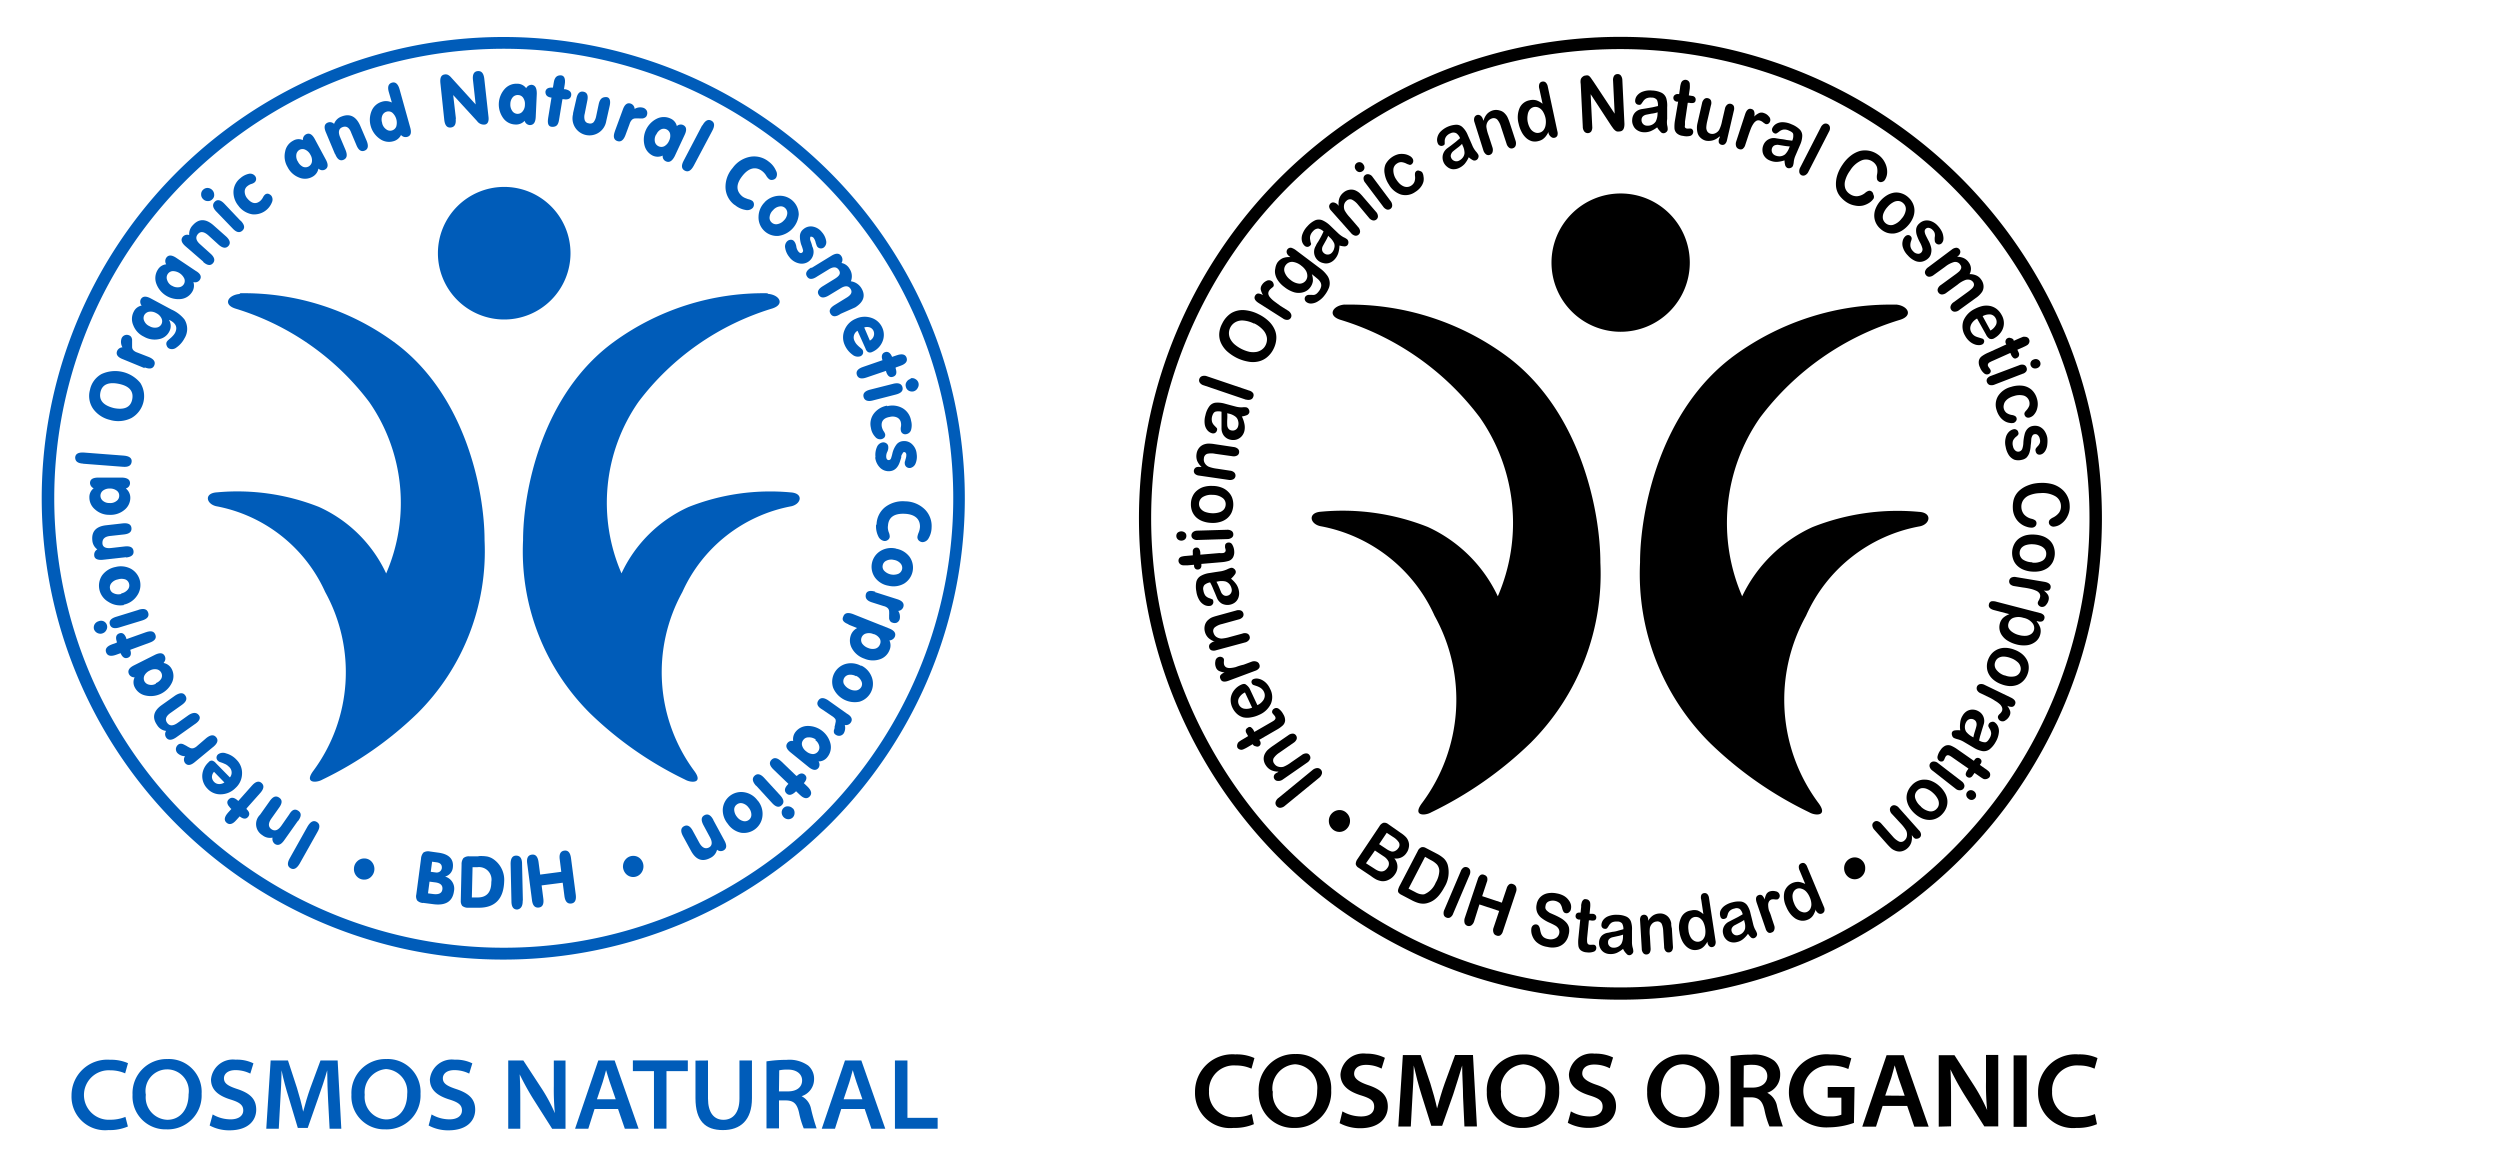 <svg xmlns="http://www.w3.org/2000/svg" xmlns:xlink="http://www.w3.org/1999/xlink" width="120" height="56" viewBox="0 0 120 56">
  <defs>
    <clipPath id="clip-path">
      <rect id="Rectangle_143744" data-name="Rectangle 143744" width="120" height="56" transform="translate(-20473 -16909)" fill="#fff"/>
    </clipPath>
  </defs>
  <g id="Mask_Group_430298" data-name="Mask Group 430298" transform="translate(20473 16909)" clip-path="url(#clip-path)">
    <g id="Group_331089" data-name="Group 331089" transform="translate(-20471 -16907.232)">
      <g id="ALL_ICONS-02" data-name="ALL ICONS-02" transform="translate(0 0)">
        <path id="Path_336793" data-name="Path 336793" d="M65.29,32.7a3.182,3.182,0,1,1,3.182,3.178A3.182,3.182,0,0,1,65.29,32.7" transform="translate(-46.27 -22.31)" fill="#005cb9"/>
        <path id="Path_336794" data-name="Path 336794" d="M41.072,41.417a12.2,12.2,0,0,1,7.385,2.329c3.478,2.526,4.366,7.2,4.366,9.534a10.969,10.969,0,0,1-3.221,8.3,17.39,17.39,0,0,1-4.563,3.182c-.279.163-.9.193-.429-.429a7.968,7.968,0,0,0,.562-8.577,7.186,7.186,0,0,0-5.232-4.117c-.48-.112-.592-.626.034-.665a10.654,10.654,0,0,1,4.9.7A6.52,6.52,0,0,1,48.1,54.867a8.494,8.494,0,0,0-.811-8.226,12.643,12.643,0,0,0-6.433-4.49c-.613-.2-.335-.66.219-.7" transform="translate(-31.564 -29.109)" fill="#005cb9"/>
        <path id="Path_336795" data-name="Path 336795" d="M86.558,41.418a12.2,12.2,0,0,0-7.372,2.329c-3.478,2.526-4.366,7.2-4.366,9.534a10.963,10.963,0,0,0,3.216,8.3A17.39,17.39,0,0,0,82.6,64.765c.279.163.9.193.429-.429a7.968,7.968,0,0,1-.562-8.577A7.186,7.186,0,0,1,87.7,51.642c.48-.112.592-.626-.034-.665a10.654,10.654,0,0,0-4.9.7,6.52,6.52,0,0,0-3.221,3.186,8.494,8.494,0,0,1,.811-8.226,12.643,12.643,0,0,1,6.433-4.49c.613-.2.335-.66-.219-.7" transform="translate(-51.713 -29.11)" fill="#005cb9"/>
        <path id="Path_336796" data-name="Path 336796" d="M43.134,57.013a22.138,22.138,0,0,1-6.111-43.431l.077.266-.077-.266a22.142,22.142,0,1,1,6.111,43.431ZM37.177,14.127A21.576,21.576,0,1,0,53.585,16a21.576,21.576,0,0,0-16.408-1.87Z" transform="translate(-20.94 -12.721)" fill="#005cb9"/>
        <path id="Path_336797" data-name="Path 336797" d="M49.447,100.748l-.858,1.531c-.133.232-.12.395.039.485s.3,0,.429-.214l.858-1.527q.206-.347-.039-.489c-.159-.09-.3,0-.429.214" transform="translate(-36.679 -62.854)" fill="#005cb9"/>
        <path id="Path_336798" data-name="Path 336798" d="M46.958,98.917c.159-.219.163-.377,0-.485s-.3-.043-.429.176l-.373.536c-.159.227-.317.287-.48.176s-.163-.292,0-.519l.365-.515c.159-.219.163-.377,0-.485s-.3-.043-.455.176l-.459.648a.622.622,0,0,0,.107.978.583.583,0,0,0,.493.12.3.3,0,0,0,.107.3c.146.1.3.047.455-.176l.643-.909" transform="translate(-34.645 -61.285)" fill="#005cb9"/>
        <path id="Path_336799" data-name="Path 336799" d="M42.477,97.369l.656-.738c.18-.2.2-.36.069-.48s-.292-.077-.467.124l-.656.738-.03-.03c-.172-.15-.309-.167-.429-.047s-.073.253.09.429l.039.03-.163.18c-.18.206-.2.365-.069.48s.292.081.467-.124l.163-.18c.167.133.3.146.4.03s.077-.244-.069-.377h0" transform="translate(-32.643 -60.333)" fill="#005cb9"/>
        <path id="Path_336800" data-name="Path 336800" d="M39.962,94.272a.429.429,0,0,1-.266.073.326.326,0,0,1-.227-.107.356.356,0,0,1-.1-.232.382.382,0,0,1,.1-.249l.5.515m.253-.253-.669-.682a.335.335,0,0,0-.172-.116.191.191,0,0,0-.176.081.922.922,0,0,0-.3.618.858.858,0,0,0,.249.648.828.828,0,0,0,.648.27,1,1,0,0,0,.695-.3.944.944,0,0,0,.317-.678.888.888,0,0,0-.257-.673,1.051,1.051,0,0,0-.51-.313.4.4,0,0,0-.386.047.219.219,0,0,0-.073.154.214.214,0,0,0,.069.154.27.27,0,0,0,.086.056l.137.047.146.064a.66.66,0,0,1,.154.116.365.365,0,0,1,.056.51Z" transform="translate(-31.196 -58.479)" fill="#005cb9"/>
        <path id="Path_336801" data-name="Path 336801" d="M37.761,91.451c.206-.172.253-.326.137-.463s-.274-.12-.48.047l-.429.369a.463.463,0,0,1-.184.111.24.24,0,0,1-.18-.026,1.392,1.392,0,0,1-.159-.09l-.142-.073a.3.3,0,0,0-.133-.026.2.2,0,0,0-.124.051.292.292,0,0,0-.1.184.287.287,0,0,0,.06.2.51.51,0,0,0,.377.163.283.283,0,0,0,0,.326c.116.142.274.124.48-.051l.858-.708" transform="translate(-29.523 -57.369)" fill="#005cb9"/>
        <path id="Path_336802" data-name="Path 336802" d="M35.491,87.668c.223-.154.279-.3.176-.429s-.266-.142-.485,0l-.519.369c-.227.163-.4.167-.515,0s-.051-.326.184-.485l.515-.365c.219-.154.279-.3.176-.455s-.266-.142-.489,0l-.648.459c-.395.283-.467.6-.219.956A.579.579,0,0,0,34.1,88a.283.283,0,0,0,0,.313c.1.15.266.146.48,0l.913-.648" transform="translate(-28.127 -54.684)" fill="#005cb9"/>
        <path id="Path_336803" data-name="Path 336803" d="M32.343,82.164a.274.274,0,0,0,.051-.313c-.077-.159-.24-.176-.48-.056l-.995.5c-.24.12-.322.257-.24.429a.283.283,0,0,0,.27.146.523.523,0,0,0,0,.472.742.742,0,0,0,.515.4,1.124,1.124,0,0,0,1.274-.618.721.721,0,0,0,0-.63.558.558,0,0,0-.386-.309m-.377.986a.429.429,0,0,1-.339.051.317.317,0,0,1-.219-.163.322.322,0,0,1,0-.274.536.536,0,0,1,.249-.236A.51.51,0,0,1,32,82.486a.309.309,0,0,1,.227.167.3.3,0,0,1,0,.279.515.515,0,0,1-.266.219Z" transform="translate(-26.485 -52.127)" fill="#005cb9"/>
        <path id="Path_336804" data-name="Path 336804" d="M29.294,80.142l.913-.335c.253-.086.352-.214.287-.386s-.214-.206-.467-.116l-.926.33V79.6c-.077-.219-.193-.3-.343-.244s-.189.189-.116.4V79.8l-.227.081c-.249.09-.347.219-.287.386s.219.21.472.12l.223-.081c.086.2.2.274.343.223s.189-.18.124-.369h0" transform="translate(-25.035 -50.722)" fill="#005cb9"/>
        <path id="Path_336805" data-name="Path 336805" d="M27.183,77.933a.3.3,0,0,0,.189-.154.3.3,0,0,0-.129-.429.309.309,0,0,0-.24,0,.326.326,0,0,0-.193.15.317.317,0,0,0-.026.236.33.33,0,0,0,.4.2m1.737-1.132-1.068.33c-.257.077-.36.2-.309.369s.206.223.463.142l1.068-.326c.262-.077.365-.2.309-.377s-.206-.219-.463-.142Z" transform="translate(-24.271 -49.298)" fill="#005cb9"/>
        <path id="Path_336806" data-name="Path 336806" d="M28.427,73.307a.51.51,0,0,1-.369-.03.287.287,0,0,1-.176-.219.313.313,0,0,1,.069-.27.519.519,0,0,1,.309-.176.57.57,0,0,1,.356,0,.3.3,0,0,1,.184.223.3.3,0,0,1-.073.274.532.532,0,0,1-.313.176m.124.54a1.008,1.008,0,0,0,.639-.429.892.892,0,0,0-.279-1.287,1.025,1.025,0,0,0-.751-.094,1.042,1.042,0,0,0-.643.4.892.892,0,0,0,.3,1.274,1.025,1.025,0,0,0,.746.154Z" transform="translate(-24.601 -46.568)" fill="#005cb9"/>
        <path id="Path_336807" data-name="Path 336807" d="M28.211,68.81c.266-.026.39-.129.369-.309s-.163-.253-.429-.223l-.635.073c-.274.034-.429-.047-.429-.24s.107-.313.395-.339l.626-.069c.27-.026.39-.129.373-.309s-.163-.253-.429-.223l-.793.09c-.48.056-.7.3-.656.729a.583.583,0,0,0,.24.429.287.287,0,0,0-.15.274c0,.18.163.253.429.223l1.115-.124" transform="translate(-24.171 -43.816)" fill="#005cb9"/>
        <path id="Path_336808" data-name="Path 336808" d="M28.038,62.569a.262.262,0,0,0,.193-.249q0-.262-.4-.27H26.717c-.27,0-.4.081-.407.257a.292.292,0,0,0,.176.257.527.527,0,0,0-.206.429.746.746,0,0,0,.274.588,1,1,0,0,0,.7.257,1.029,1.029,0,0,0,.708-.236.746.746,0,0,0,.283-.566.566.566,0,0,0-.206-.455m-.785.69a.472.472,0,0,1-.326-.107.317.317,0,0,1-.116-.244.309.309,0,0,1,.12-.244.515.515,0,0,1,.33-.1.523.523,0,0,1,.33.1.287.287,0,0,1,.12.249.3.3,0,0,1-.124.244A.48.48,0,0,1,27.253,63.272Z" transform="translate(-23.99 -40.894)" fill="#005cb9"/>
        <path id="Path_336809" data-name="Path 336809" d="M25.077,59.788l1.9.146c.266.026.407-.056.429-.236s-.112-.279-.382-.3l-1.9-.146q-.407-.03-.429.232c0,.184.112.283.382.3" transform="translate(-23.087 -39.297)" fill="#005cb9"/>
        <path id="Path_336810" data-name="Path 336810" d="M27.438,51.9c-.506-.129-.716-.382-.635-.759s.4-.506.909-.395.695.377.613.755-.395.5-.888.4m-.146.579a1.411,1.411,0,0,0,1-.1,1.205,1.205,0,0,0,.429-1.681,1.565,1.565,0,0,0-1.866-.429,1.119,1.119,0,0,0-.553.759,1.085,1.085,0,0,0,.154.913,1.385,1.385,0,0,0,.841.536Z" transform="translate(-23.982 -34.083)" fill="#005cb9"/>
        <path id="Path_336811" data-name="Path 336811" d="M30.67,47.637c.249.1.407.069.472-.1s-.03-.3-.279-.4l-.54-.21a.472.472,0,0,1-.184-.107.236.236,0,0,1-.064-.172v-.339a.347.347,0,0,0-.043-.129.232.232,0,0,0-.107-.081.27.27,0,0,0-.356.15.519.519,0,0,0,.043.429.292.292,0,0,0-.257.176c-.064.167.026.3.279.395l1.042.429" transform="translate(-25.734 -31.774)" fill="#005cb9"/>
        <path id="Path_336812" data-name="Path 336812" d="M32.829,42.916l.06.03c.274.15.347.343.223.592a.682.682,0,0,1-.112.15.93.93,0,0,1-.116.112l-.1.086a.429.429,0,0,0-.073.09.21.21,0,0,0,0,.176.227.227,0,0,0,.12.142.339.339,0,0,0,.352-.056,1.205,1.205,0,0,0,.377-.429.858.858,0,0,0,0-.918,1.664,1.664,0,0,0-.622-.472l-.991-.532c-.24-.129-.4-.111-.485.051a.283.283,0,0,0,.047.292.523.523,0,0,0-.377.287.746.746,0,0,0-.026.656,1,1,0,0,0,.51.549,1.029,1.029,0,0,0,.72.12.682.682,0,0,0,.493-.356.553.553,0,0,0,0-.553m-.948.283a.48.48,0,0,1-.249-.249.309.309,0,0,1,0-.274.326.326,0,0,1,.227-.167.519.519,0,0,1,.343.064.536.536,0,0,1,.257.249.313.313,0,0,1,0,.283.309.309,0,0,1-.232.163A.51.51,0,0,1,31.881,43.216Z" transform="translate(-26.709 -29.33)" fill="#005cb9"/>
        <path id="Path_336813" data-name="Path 336813" d="M35.493,38.472a.266.266,0,0,0,.3-.107c.1-.15.034-.3-.193-.429l-.935-.626c-.223-.15-.386-.15-.485,0a.287.287,0,0,0,0,.309.528.528,0,0,0-.4.253.755.755,0,0,0-.086.643,1.132,1.132,0,0,0,1.179.772.72.72,0,0,0,.54-.326.558.558,0,0,0,.073-.489m-1.042.172a.463.463,0,0,1-.219-.27.313.313,0,0,1,.266-.429.618.618,0,0,1,.558.36.3.3,0,0,1-.03.279.309.309,0,0,1-.24.137.5.5,0,0,1-.326-.077Z" transform="translate(-28.202 -26.7)" fill="#005cb9"/>
        <path id="Path_336814" data-name="Path 336814" d="M37.632,35.241c.2.18.36.2.476.069s.077-.292-.124-.467l-.476-.429c-.21-.18-.253-.347-.124-.5s.3-.124.515.069l.472.429c.2.18.36.2.48.069s.073-.292-.124-.467l-.6-.532c-.369-.317-.695-.317-.982,0a.6.6,0,0,0-.176.476.283.283,0,0,0-.3.073c-.12.137-.077.292.124.467l.858.742" transform="translate(-29.887 -24.443)" fill="#005cb9"/>
        <path id="Path_336815" data-name="Path 336815" d="M38.879,30.162a.3.3,0,0,0,.223.1.279.279,0,0,0,.223-.086.27.27,0,0,0,.09-.219.33.33,0,0,0-.313-.326.309.309,0,0,0-.219.086.283.283,0,0,0-.094.214.3.3,0,0,0,.09.232M40.672,31.2l-.763-.806c-.184-.193-.343-.227-.467-.1s-.107.283.081.476l.772.8c.184.2.343.232.476.107s.1-.283-.086-.476Z" transform="translate(-31.134 -22.378)" fill="#005cb9"/>
        <path id="Path_336816" data-name="Path 336816" d="M42.657,29.6a1.046,1.046,0,0,0,.652.386.917.917,0,0,0,.944-.588.313.313,0,0,0-.03-.3.309.309,0,0,0-.154-.1.184.184,0,0,0-.159.047.429.429,0,0,0-.094.133.618.618,0,0,1-.137.172c-.2.159-.4.12-.6-.112a.523.523,0,0,1-.137-.335.322.322,0,0,1,.124-.266.562.562,0,0,1,.189-.107.429.429,0,0,0,.154-.073.214.214,0,0,0,.081-.159.227.227,0,0,0-.06-.163.3.3,0,0,0-.292-.094.892.892,0,0,0-.4.206.858.858,0,0,0-.335.643,1.021,1.021,0,0,0,.257.708" transform="translate(-33.196 -21.466)" fill="#005cb9"/>
        <path id="Path_336817" data-name="Path 336817" d="M49.756,25.236a.266.266,0,0,0,.313.047c.154-.086.167-.244.039-.48l-.528-.982c-.129-.24-.27-.313-.429-.227a.283.283,0,0,0-.142.274.5.5,0,0,0-.472.03.733.733,0,0,0-.382.523,1,1,0,0,0,.116.738,1.029,1.029,0,0,0,.553.506.72.72,0,0,0,.63-.03.562.562,0,0,0,.3-.4m-.995-.347a.5.5,0,0,1-.064-.339.313.313,0,0,1,.159-.219.3.3,0,0,1,.27,0,.523.523,0,0,1,.244.24.515.515,0,0,1,.073.339.313.313,0,0,1-.429.24.536.536,0,0,1-.249-.262Z" transform="translate(-36.469 -18.911)" fill="#005cb9"/>
        <path id="Path_336818" data-name="Path 336818" d="M53.121,23.372c.1.249.236.339.4.266s.193-.227.09-.476l-.249-.588c-.112-.253-.081-.429.1-.5s.33,0,.429.279l.244.579c.1.249.236.335.4.266s.193-.227.09-.476l-.313-.733c-.193-.429-.489-.583-.883-.429a.588.588,0,0,0-.365.356.279.279,0,0,0-.3-.064q-.253.1-.09.476l.429,1.025" transform="translate(-39.028 -17.737)" fill="#005cb9"/>
        <path id="Path_336819" data-name="Path 336819" d="M58.269,19.786a.523.523,0,0,1,0-.365.313.313,0,0,1,.206-.189.3.3,0,0,1,.274.047.648.648,0,0,1,.193.66.309.309,0,0,1-.206.193.3.3,0,0,1-.274-.051.489.489,0,0,1-.2-.3m.9.562a.292.292,0,0,0,.3.1c.176-.047.223-.2.146-.459l-.51-1.831c-.073-.257-.2-.365-.369-.313s-.219.206-.142.463l.142.489a.63.63,0,0,0-.489-.034.759.759,0,0,0-.48.429,1.115,1.115,0,0,0,.4,1.355.746.746,0,0,0,.63.112.57.57,0,0,0,.382-.309Z" transform="translate(-41.92 -15.639)" fill="#005cb9"/>
        <path id="Path_336820" data-name="Path 336820" d="M66.307,18.847,66.174,17.7l1.145,1.248a.4.4,0,0,0,.335.172c.172,0,.244-.146.214-.382l-.2-1.814c-.03-.266-.133-.39-.317-.373s-.257.167-.227.429l.129,1.171L66.08,16.861a.536.536,0,0,0-.146-.124.257.257,0,0,0-.163-.026c-.172.021-.24.154-.21.429l.184,1.745c.03.27.133.395.317.373s.257-.163.232-.429" transform="translate(-46.421 -14.906)" fill="#005cb9"/>
        <path id="Path_336821" data-name="Path 336821" d="M73.347,19.753a.274.274,0,0,0,.244.2c.18,0,.274-.12.287-.39l.051-1.115c0-.27-.069-.407-.244-.429a.3.3,0,0,0-.266.163.523.523,0,0,0-.429-.214.755.755,0,0,0-.6.249,1.119,1.119,0,0,0-.069,1.407.733.733,0,0,0,.558.3.558.558,0,0,0,.467-.176m-.686-.811a.5.5,0,0,1,.12-.326.317.317,0,0,1,.253-.1.3.3,0,0,1,.24.129.523.523,0,0,1,.086.335.493.493,0,0,1-.112.322.3.3,0,0,1-.257.116.309.309,0,0,1-.244-.146.519.519,0,0,1-.086-.326Z" transform="translate(-50.163 -15.717)" fill="#005cb9"/>
        <path id="Path_336822" data-name="Path 336822" d="M77.623,18.1l-.159.974c-.043.266,0,.429.2.429s.287-.09.326-.36l.159-.969h.043c.227.039.352-.021.377-.18s-.077-.257-.3-.3h-.047l.039-.236c.043-.266-.026-.429-.2-.429s-.292.09-.33.356l-.039.236q-.322-.03-.36.193c0,.154.069.249.262.283h.021" transform="translate(-53.152 -15.182)" fill="#005cb9"/>
        <path id="Path_336823" data-name="Path 336823" d="M80.386,19.9a.815.815,0,1,0,1.587.356l.163-.72c.06-.262,0-.429-.172-.429s-.292.069-.352.335l-.124.588a.677.677,0,0,1-.12.279.227.227,0,0,1-.24.056.219.219,0,0,1-.189-.154.57.57,0,0,1,0-.3l.12-.609q.09-.39-.167-.45c-.18-.043-.3.069-.352.33l-.167.725" transform="translate(-54.873 -16.215)" fill="#005cb9"/>
        <path id="Path_336824" data-name="Path 336824" d="M85.033,21.5c-.094.249-.056.407.112.467s.3-.034.395-.287l.2-.54a.476.476,0,0,1,.112-.193.232.232,0,0,1,.167-.064,1.36,1.36,0,0,1,.184,0h.159a.292.292,0,0,0,.124-.047.176.176,0,0,0,.081-.107.283.283,0,0,0,0-.206.3.3,0,0,0-.159-.146.506.506,0,0,0-.429.051.283.283,0,0,0-.176-.253c-.172-.064-.3.03-.39.283l-.386,1.051" transform="translate(-57.517 -16.966)" fill="#005cb9"/>
        <path id="Path_336825" data-name="Path 336825" d="M89.233,23.543a.262.262,0,0,0,.15.279c.159.077.3,0,.429-.253l.472-1.012c.116-.244.09-.4-.073-.476a.274.274,0,0,0-.3.051.523.523,0,0,0-.3-.36.755.755,0,0,0-.652,0,1.124,1.124,0,0,0-.6,1.287.742.742,0,0,0,.382.485.562.562,0,0,0,.5,0m-.317-1a.476.476,0,0,1,.232-.257.313.313,0,0,1,.429.206.527.527,0,0,1-.047.343.536.536,0,0,1-.227.262.313.313,0,0,1-.283,0,.309.309,0,0,1-.172-.219.485.485,0,0,1,.069-.356Z" transform="translate(-59.422 -17.848)" fill="#005cb9"/>
        <path id="Path_336826" data-name="Path 336826" d="M93.57,22.288l-.883,1.685c-.129.236-.112.4.051.485s.3,0,.429-.236l.892-1.681c.129-.24.112-.4-.047-.485s-.3,0-.429.232" transform="translate(-61.868 -18.034)" fill="#005cb9"/>
        <path id="Path_336827" data-name="Path 336827" d="M97.921,28.428a1.072,1.072,0,0,0,.519.244.369.369,0,0,0,.347-.1.257.257,0,0,0,.056-.18.219.219,0,0,0-.073-.154.566.566,0,0,0-.21-.086l-.133-.051a.6.6,0,0,1-.142-.081q-.463-.386,0-.978c.309-.395.643-.472.952-.236a.785.785,0,0,1,.189.21.617.617,0,0,0,.133.167.2.2,0,0,0,.184.043.244.244,0,0,0,.159-.094.339.339,0,0,0,0-.343,1.038,1.038,0,0,0-.339-.429,1.115,1.115,0,0,0-.883-.244,1.334,1.334,0,0,0-.858.54,1.377,1.377,0,0,0-.343.956,1.085,1.085,0,0,0,.429.815" transform="translate(-64.654 -20.362)" fill="#005cb9"/>
        <path id="Path_336828" data-name="Path 336828" d="M101.866,31.184a.5.5,0,0,1,.317-.176.3.3,0,0,1,.266.086.322.322,0,0,1,.094.266.527.527,0,0,1-.163.322.549.549,0,0,1-.309.176.309.309,0,0,1-.279-.081.3.3,0,0,1-.094-.274.515.515,0,0,1,.167-.317m-.4-.382a1,1,0,0,0-.3.695.888.888,0,0,0,.939.926,1.132,1.132,0,0,0,.991-1.029.909.909,0,0,0-.943-.9A1.016,1.016,0,0,0,101.463,30.8Z" transform="translate(-66.755 -22.868)" fill="#005cb9"/>
        <path id="Path_336829" data-name="Path 336829" d="M104.354,35.421a.8.8,0,0,0,.489.292.567.567,0,0,0,.6-.819,1.562,1.562,0,0,0-.047-.167l-.047-.129a.305.305,0,0,1,0-.154c0-.034.1-.026.154.034a.536.536,0,0,1,.1.219.734.734,0,0,0,.039.116.274.274,0,0,0,.043.094.223.223,0,0,0,.163.081.227.227,0,0,0,.163-.056.33.33,0,0,0,.1-.3.858.858,0,0,0-.21-.429.712.712,0,0,0-.45-.266.54.54,0,0,0-.429.124.429.429,0,0,0-.172.322,1.252,1.252,0,0,0,.064.429,1.764,1.764,0,0,1,.081.244.116.116,0,0,1-.034.129c-.056.047-.12.03-.184-.047a.485.485,0,0,1-.1-.244.644.644,0,0,0-.039-.137.394.394,0,0,0-.069-.116.193.193,0,0,0-.15-.069.262.262,0,0,0-.176.069.347.347,0,0,0-.1.326.918.918,0,0,0,.219.459" transform="translate(-68.454 -24.832)" fill="#005cb9"/>
        <path id="Path_336830" data-name="Path 336830" d="M106.751,37.651q-.347.206-.206.429c.094.154.257.159.489,0l.54-.33c.232-.15.4-.142.506.03s0,.292-.227.429l-.536.33q-.347.206-.206.429c.094.154.257.159.485.021l.545-.33c.232-.15.4-.142.5.026s0,.3-.223.429l-.536.33q-.347.206-.206.429c.094.154.257.159.485,0l.7-.309q.609-.39.3-.913a.7.7,0,0,0-.51-.339.639.639,0,0,0-.064-.6.562.562,0,0,0-.386-.279.3.3,0,0,0,0-.317q-.146-.24-.489-.026l-.952.583" transform="translate(-69.809 -26.578)" fill="#005cb9"/>
        <path id="Path_336831" data-name="Path 336831" d="M111.649,44.56a.429.429,0,0,1,.279,0,.313.313,0,0,1,.172.176.347.347,0,0,1,0,.253.373.373,0,0,1-.18.2l-.27-.63m-.326.15.386.858a.309.309,0,0,0,.12.172.214.214,0,0,0,.193,0,.918.918,0,0,0,.493-.48.828.828,0,0,0,0-.69A.858.858,0,0,0,112,44.1a1,1,0,0,0-.759.043.965.965,0,0,0-.532.532.888.888,0,0,0,0,.716,1.128,1.128,0,0,0,.373.472.4.4,0,0,0,.377.081.223.223,0,0,0,.124-.116.232.232,0,0,0,0-.167.206.206,0,0,0-.064-.081l-.107-.09a1.4,1.4,0,0,1-.116-.112.63.63,0,0,1-.107-.163.369.369,0,0,1,.146-.5Z" transform="translate(-72.167 -30.609)" fill="#005cb9"/>
        <path id="Path_336832" data-name="Path 336832" d="M113.4,48.378l-.931.322q-.386.129-.3.386c.06.172.219.21.472.12l.931-.317v.039c.073.219.184.3.339.244s.189-.184.12-.4v-.043l.227-.081c.253-.086.352-.214.3-.382s-.219-.214-.472-.124l-.227.077c-.081-.2-.2-.274-.339-.227s-.189.18-.129.365h0" transform="translate(-73.039 -32.857)" fill="#005cb9"/>
        <path id="Path_336833" data-name="Path 336833" d="M115.186,50.952a.317.317,0,0,0-.2.146.27.27,0,0,0-.034.236.279.279,0,0,0,.142.189.326.326,0,0,0,.24.026.317.317,0,0,0,.189-.167.3.3,0,0,0,.034-.232.3.3,0,0,0-.142-.184.3.3,0,0,0-.244-.039m-1.793,1.059,1.085-.279c.257-.064.369-.18.326-.352s-.2-.232-.459-.163l-1.081.274c-.262.064-.373.184-.326.36S113.14,52.054,113.381,51.985Z" transform="translate(-73.47 -34.535)" fill="#005cb9"/>
        <path id="Path_336834" data-name="Path 336834" d="M114.5,53.986a1.008,1.008,0,0,0-.643.386.819.819,0,0,0-.137.682.789.789,0,0,0,.206.429.3.3,0,0,0,.279.116.287.287,0,0,0,.163-.086.2.2,0,0,0,.034-.163.54.54,0,0,0-.077-.146.66.66,0,0,1-.081-.2c-.047-.253.077-.429.382-.476a.51.51,0,0,1,.356.03.33.33,0,0,1,.176.236.54.54,0,0,1,0,.219.485.485,0,0,0,0,.172.206.206,0,0,0,.1.146.214.214,0,0,0,.172.021.287.287,0,0,0,.219-.21.811.811,0,0,0,0-.429.858.858,0,0,0-.4-.6,1,1,0,0,0-.751-.1" transform="translate(-73.916 -36.283)" fill="#005cb9"/>
        <path id="Path_336835" data-name="Path 336835" d="M114.23,58.741a.815.815,0,0,0,.249.515.592.592,0,0,0,.467.15c.236-.026.395-.193.485-.5q.03-.09.051-.167a.192.192,0,0,1,.03-.129c.03-.039.051-.116.1-.12s.1.03.112.112a.571.571,0,0,1-.039.236.554.554,0,0,1-.034.12.429.429,0,0,0,0,.1.223.223,0,0,0,.09.154.244.244,0,0,0,.167.043.347.347,0,0,0,.253-.2.858.858,0,0,0,.06-.476.716.716,0,0,0-.227-.472.536.536,0,0,0-.429-.142.429.429,0,0,0-.322.176,1.154,1.154,0,0,0-.184.4,2.026,2.026,0,0,1-.069.249.124.124,0,0,1-.1.086c-.073,0-.116-.039-.129-.137a.485.485,0,0,1,.051-.262.6.6,0,0,0,.043-.133.493.493,0,0,0,0-.137.2.2,0,0,0-.09-.137.244.244,0,0,0-.184-.043.36.36,0,0,0-.266.219.943.943,0,0,0-.069.5" transform="translate(-74.221 -38.559)" fill="#005cb9"/>
        <path id="Path_336836" data-name="Path 336836" d="M114.326,65.822a1.089,1.089,0,0,0,.107.562.382.382,0,0,0,.292.223.253.253,0,0,0,.176-.06.2.2,0,0,0,.081-.15.574.574,0,0,0-.051-.219.911.911,0,0,1-.034-.137.527.527,0,0,1,0-.167c.026-.4.287-.592.785-.575s.759.244.751.63a.858.858,0,0,1-.064.274.858.858,0,0,0-.06.21.232.232,0,0,0,.073.176.283.283,0,0,0,.176.073.352.352,0,0,0,.287-.184,1.051,1.051,0,0,0,.146-.523,1.128,1.128,0,0,0-.317-.858,1.368,1.368,0,0,0-.948-.395,1.394,1.394,0,0,0-.978.287,1.106,1.106,0,0,0-.4.836" transform="translate(-74.274 -42.406)" fill="#005cb9"/>
        <path id="Path_336837" data-name="Path 336837" d="M114.9,70.5a.532.532,0,0,1,.317.172.317.317,0,0,1,.073.27.322.322,0,0,1-.176.223.626.626,0,0,1-.673-.133.292.292,0,0,1-.081-.274.3.3,0,0,1,.18-.223.519.519,0,0,1,.36-.034m.1-.545a1,1,0,0,0-.751.116.889.889,0,0,0-.257,1.278,1,1,0,0,0,.648.39,1.021,1.021,0,0,0,.751-.107.9.9,0,0,0,.257-1.282,1.025,1.025,0,0,0-.648-.39Z" transform="translate(-73.989 -45.392)" fill="#005cb9"/>
        <path id="Path_336838" data-name="Path 336838" d="M113.633,74.777c-.253-.081-.429-.039-.463.133s.047.3.3.377l.553.176a.429.429,0,0,1,.193.094.232.232,0,0,1,.073.163,1.409,1.409,0,0,1,0,.184v.154a.292.292,0,0,0,.051.129.189.189,0,0,0,.112.073.283.283,0,0,0,.206,0,.275.275,0,0,0,.137-.163.51.51,0,0,0-.069-.4.283.283,0,0,0,.244-.189c.056-.172-.047-.3-.3-.377L113.6,74.79" transform="translate(-73.611 -48.14)" fill="#005cb9"/>
        <path id="Path_336839" data-name="Path 336839" d="M112.087,78.225a.532.532,0,0,1,.283.223.3.3,0,0,1,0,.279.326.326,0,0,1-.21.193.54.54,0,0,1-.352-.03.6.6,0,0,1-.287-.214.322.322,0,0,1-.026-.292.309.309,0,0,1,.214-.189.528.528,0,0,1,.356.03m-1.214-.463.429.172a.622.622,0,0,0-.3.339.759.759,0,0,0,.056.643,1.064,1.064,0,0,0,.588.485,1.042,1.042,0,0,0,.742.034.742.742,0,0,0,.463-.429.566.566,0,0,0,0-.48.3.3,0,0,0,.262-.176c.064-.172-.026-.3-.279-.4l-1.715-.682q-.382-.146-.476.1c-.09.18,0,.292.257.39Z" transform="translate(-72.138 -49.555)" fill="#005cb9"/>
        <path id="Path_336840" data-name="Path 336840" d="M110.558,83.437a.515.515,0,0,1,.253.253.3.3,0,0,1,0,.279.334.334,0,0,1-.232.167.566.566,0,0,1-.347-.069.592.592,0,0,1-.262-.249.313.313,0,0,1,.24-.429.549.549,0,0,1,.352.069m.249-.493a1,1,0,0,0-.751-.1.892.892,0,0,0-.6,1.149,1.124,1.124,0,0,0,1.261.665.9.9,0,0,0,.6-1.154,1.008,1.008,0,0,0-.515-.583Z" transform="translate(-71.467 -52.765)" fill="#005cb9"/>
        <path id="Path_336841" data-name="Path 336841" d="M108.291,86.848c-.223-.15-.382-.154-.485,0s-.039.3.184.429l.476.322a.536.536,0,0,1,.159.146.262.262,0,0,1,0,.18.968.968,0,0,1-.039.176.293.293,0,0,1-.03.159.326.326,0,0,0,0,.133.18.18,0,0,0,.086.1.274.274,0,0,0,.206.047.279.279,0,0,0,.176-.116.523.523,0,0,0,.051-.4.283.283,0,0,0,.287-.116c.1-.146.043-.3-.184-.429l-.888-.63" transform="translate(-70.525 -54.992)" fill="#005cb9"/>
        <path id="Path_336842" data-name="Path 336842" d="M104.638,90.583a.266.266,0,0,0-.3.081c-.111.137-.06.292.15.459l.858.695c.21.172.369.184.48.043a.283.283,0,0,0,0-.309.519.519,0,0,0,.429-.214.751.751,0,0,0,.146-.63,1.119,1.119,0,0,0-1.1-.858.738.738,0,0,0-.57.274.566.566,0,0,0-.116.48m1.051-.077a.48.48,0,0,1,.193.287.317.317,0,0,1-.3.386.532.532,0,0,1-.322-.129.523.523,0,0,1-.2-.279.3.3,0,0,1,.06-.274.292.292,0,0,1,.249-.12.536.536,0,0,1,.352.107Z" transform="translate(-68.536 -56.772)" fill="#005cb9"/>
        <path id="Path_336843" data-name="Path 336843" d="M103.708,94.294,103,93.612c-.193-.184-.352-.214-.48-.081s-.09.287.107.472l.708.682-.03.03q-.24.253-.064.429c.116.112.253.086.429-.073l.03-.034.176.167q.287.283.476.09t-.1-.476l-.176-.167c.146-.163.159-.3.051-.4s-.244-.09-.386.051h0" transform="translate(-67.491 -58.827)" fill="#005cb9"/>
        <path id="Path_336844" data-name="Path 336844" d="M102.455,96.895a.309.309,0,0,0-.219-.1.27.27,0,0,0-.21.069.287.287,0,0,0-.1.214.33.33,0,0,0,.3.335.309.309,0,0,0,.223-.077.3.3,0,0,0,.094-.21.3.3,0,0,0-.081-.236M100.7,95.8l.759.828q.27.3.463.116c.137-.124.111-.283-.069-.48l-.755-.823c-.18-.2-.339-.24-.472-.116s-.107.287.073.485Z" transform="translate(-66.405 -59.858)" fill="#005cb9"/>
        <path id="Path_336845" data-name="Path 336845" d="M98.412,97.988a.515.515,0,0,1,.129.335.3.3,0,0,1-.124.253.313.313,0,0,1-.274.051.528.528,0,0,1-.292-.2.575.575,0,0,1-.133-.335.3.3,0,0,1,.124-.257.309.309,0,0,1,.279-.056.532.532,0,0,1,.292.21m.429-.343a.978.978,0,0,0-.643-.4.887.887,0,0,0-1.029.8,1.029,1.029,0,0,0,.24.716,1.016,1.016,0,0,0,.639.429.9.9,0,0,0,1.025-.8.991.991,0,0,0-.227-.746Z" transform="translate(-64.476 -60.986)" fill="#005cb9"/>
        <path id="Path_336846" data-name="Path 336846" d="M94.073,100.021c-.124-.24-.27-.313-.429-.227s-.172.244-.043.485l.3.558c.137.244.12.429-.051.51s-.33,0-.459-.244l-.3-.549c-.124-.24-.27-.317-.429-.232s-.172.249-.043.485l.382.7c.236.429.54.54.922.339a.588.588,0,0,0,.326-.395.279.279,0,0,0,.309.034c.159-.086.172-.244.043-.48l-.532-.982" transform="translate(-61.831 -62.431)" fill="#005cb9"/>
        <path id="Path_336847" data-name="Path 336847" d="M63.173,106.31l.54.069c.57.064.888-.15.952-.635a.6.6,0,0,0-.429-.695.5.5,0,0,0,.373-.429c.051-.4-.172-.643-.669-.716l-.429-.06a.429.429,0,0,0-.313.051.5.5,0,0,0-.116.3l-.227,1.715a.382.382,0,0,0,.043.287.429.429,0,0,0,.283.12m.236-.463.073-.562.266.034c.257.03.373.142.352.33s-.163.262-.429.232Zm.133-1.034.064-.485.223.03c.176.026.257.12.244.279a.253.253,0,0,1-.094.163.266.266,0,0,1-.206.043Zm2.294-.742h-.429a.4.4,0,0,0-.3.086.485.485,0,0,0-.086.3l-.039,1.75a.382.382,0,0,0,.069.24.429.429,0,0,0,.3.09h.5c.781,0,1.184-.429,1.214-1.252a1.205,1.205,0,0,0-.489-1.059.832.832,0,0,0-.317-.146,1.891,1.891,0,0,0-.425-.021Zm-.322,1.973.034-1.454h.24a.6.6,0,0,1,.66.708q0,.759-.682.746Zm2.449.15-.039-1.758q0-.4-.283-.4c-.184,0-.274.142-.266.429l.039,1.758q0,.407.283.4c.176-.03.266-.172.257-.437Zm.9-.729,1.012-.129.081.63c.034.27.142.39.326.369s.253-.172.219-.429l-.227-1.745c-.034-.266-.142-.39-.322-.365s-.257.167-.219.429l.073.588-1.012.133-.077-.588c-.034-.27-.142-.395-.326-.369s-.257.167-.219.429l.227,1.745c.03.266.142.386.326.365s.253-.167.219-.429Z" transform="translate(-44.873 -64.741)" fill="#005cb9"/>
        <path id="Path_336848" data-name="Path 336848" d="M55.89,105.186a.506.506,0,0,0,.142.36.463.463,0,0,0,.347.15.455.455,0,0,0,.352-.154.523.523,0,0,0,0-.716.463.463,0,0,0-.347-.146.476.476,0,0,0-.347.146.493.493,0,0,0-.146.36" transform="translate(-40.901 -65.242)" fill="#005cb9"/>
        <path id="Path_336849" data-name="Path 336849" d="M86,104.886a.54.54,0,0,0,.142.36.477.477,0,0,0,.7,0,.523.523,0,0,0,0-.716.463.463,0,0,0-.347-.146.476.476,0,0,0-.347.146.51.51,0,0,0-.146.36" transform="translate(-58.098 -65.07)" fill="#005cb9"/>
        <path id="Path_336850" data-name="Path 336850" d="M26.986,130.4a2.209,2.209,0,0,1-.935.172,1.61,1.61,0,0,1-1.771-1.66,1.715,1.715,0,0,1,1.853-1.715,2.016,2.016,0,0,1,.858.163l-.137.489a1.793,1.793,0,0,0-.72-.146,1.188,1.188,0,1,0,0,2.372,1.913,1.913,0,0,0,.733-.137Z" transform="translate(-22.847 -78.096)" fill="#005cb9"/>
        <path id="Path_336851" data-name="Path 336851" d="M34.422,128.788a1.625,1.625,0,0,1-1.69,1.715,1.578,1.578,0,0,1-1.625-1.66,1.638,1.638,0,0,1,1.673-1.715,1.574,1.574,0,0,1,1.643,1.66Zm-2.676.047a1.076,1.076,0,0,0,1.029,1.209c.635,0,1.021-.519,1.021-1.218a1.04,1.04,0,1,0-2.05.026Z" transform="translate(-26.745 -78.062)" fill="#005cb9"/>
        <path id="Path_336852" data-name="Path 336852" d="M39.886,129.827a1.716,1.716,0,0,0,.858.236c.39,0,.609-.176.609-.429s-.163-.386-.609-.523c-.579-.18-.939-.459-.939-.965a1.054,1.054,0,0,1,1.179-.948,1.806,1.806,0,0,1,.858.176l-.15.493a1.612,1.612,0,0,0-.712-.167c-.39,0-.553.2-.553.39,0,.253.2.373.656.523.6.2.892.476.892.986s-.373.991-1.287.991a1.986,1.986,0,0,1-.948-.232Z" transform="translate(-31.677 -78.102)" fill="#005cb9"/>
        <path id="Path_336853" data-name="Path 336853" d="M49.042,129.207c-.021-.429-.043-.969-.043-1.445h0c-.12.429-.266.858-.429,1.321l-.506,1.445h-.476l-.429-1.432c-.142-.45-.262-.9-.352-1.334h0c0,.429-.034,1-.06,1.467l-.073,1.338h-.6l.21-3.277h.832l.429,1.312c.116.377.227.781.3,1.145h0c.094-.356.214-.776.347-1.145l.485-1.312H49.5l.176,3.277h-.562Z" transform="translate(-35.293 -78.155)" fill="#005cb9"/>
        <path id="Path_336854" data-name="Path 336854" d="M58.922,128.788a1.625,1.625,0,0,1-1.69,1.715,1.578,1.578,0,0,1-1.625-1.66,1.634,1.634,0,0,1,1.673-1.715,1.578,1.578,0,0,1,1.643,1.66Zm-2.676.047a1.076,1.076,0,0,0,1.016,1.192c.635,0,1.021-.519,1.021-1.218a1.085,1.085,0,0,0-1.016-1.2,1.122,1.122,0,0,0-1.021,1.244Z" transform="translate(-40.738 -78.062)" fill="#005cb9"/>
        <path id="Path_336855" data-name="Path 336855" d="M64.386,129.827a1.715,1.715,0,0,0,.858.236c.39,0,.6-.176.6-.429s-.159-.386-.6-.523c-.579-.18-.939-.459-.939-.965a1.054,1.054,0,0,1,1.179-.948,1.823,1.823,0,0,1,.858.176l-.15.493a1.612,1.612,0,0,0-.712-.167c-.395,0-.553.2-.553.39,0,.253.2.373.652.523.6.2.9.476.9.986s-.373.991-1.287.991a1.973,1.973,0,0,1-.948-.232Z" transform="translate(-45.67 -78.102)" fill="#005cb9"/>
        <path id="Path_336856" data-name="Path 336856" d="M73.16,130.567V127.29h.725l.922,1.411a7.863,7.863,0,0,1,.592,1.119h0a11.829,11.829,0,0,1-.051-1.308v-1.218h.562v3.277H75.27l-.922-1.454a13.008,13.008,0,0,1-.639-1.162h0c.026.429.03.858.03,1.355v1.257Z" transform="translate(-50.765 -78.155)" fill="#005cb9"/>
        <path id="Path_336857" data-name="Path 336857" d="M81.575,129.619l-.3.948H80.64l1.115-3.277h.785l1.149,3.277h-.66l-.326-.948Zm1.016-.467-.287-.828c-.069-.2-.12-.395-.176-.57h0c-.047.176-.1.377-.159.566l-.279.832Z" transform="translate(-55.037 -78.155)" fill="#005cb9"/>
        <path id="Path_336858" data-name="Path 336858" d="M88.122,127.8H87.11v-.515h2.638v.515H88.723v2.762h-.6Z" transform="translate(-58.732 -78.155)" fill="#005cb9"/>
        <path id="Path_336859" data-name="Path 336859" d="M94.72,127.29v1.827c0,.678.287,1.021.742,1.021s.768-.339.768-1.021V127.29h.6V129.1c0,1.064-.558,1.531-1.394,1.531s-1.317-.429-1.317-1.535v-1.8Z" transform="translate(-62.736 -78.155)" fill="#005cb9"/>
        <path id="Path_336860" data-name="Path 336860" d="M102.06,127.284a6.287,6.287,0,0,1,.965-.073,1.561,1.561,0,0,1,1.038.274.832.832,0,0,1,.283.656.858.858,0,0,1-.6.815h0a.858.858,0,0,1,.455.613,9.173,9.173,0,0,0,.266.931h-.618a4.134,4.134,0,0,1-.227-.763c-.1-.429-.262-.566-.613-.579h-.347V130.5h-.6Zm.6,1.441h.429c.429,0,.682-.206.682-.527s-.283-.519-.669-.519a1.828,1.828,0,0,0-.429.034Z" transform="translate(-67.27 -78.106)" fill="#005cb9"/>
        <path id="Path_336861" data-name="Path 336861" d="M109.185,129.619l-.3.948h-.635l1.115-3.277h.785l1.149,3.277h-.665l-.322-.948Zm1.016-.467-.287-.828c-.069-.2-.124-.395-.176-.57h0c-.051.176-.1.377-.159.566l-.279.832Z" transform="translate(-70.806 -78.155)" fill="#005cb9"/>
        <path id="Path_336862" data-name="Path 336862" d="M116.44,127.29h.6v2.753h1.45v.523h-2.05Z" transform="translate(-75.483 -78.155)" fill="#005cb9"/>
      </g>
      <g id="ALL_ICONS-03" data-name="ALL ICONS-03" transform="translate(52.67 0)">
        <path id="Path_336863" data-name="Path 336863" d="M69.66,28.579A3.319,3.319,0,1,1,72.979,31.9a3.319,3.319,0,0,1-3.319-3.319" transform="translate(-49.858 -17.743)"/>
        <path id="Path_336864" data-name="Path 336864" d="M44.4,37.7a12.7,12.7,0,0,1,7.72,2.427c3.628,2.638,4.559,7.522,4.559,9.954a11.45,11.45,0,0,1-3.358,8.663,18.249,18.249,0,0,1-4.76,3.324c-.292.172-.939.2-.429-.463a8.294,8.294,0,0,0,.588-8.972,7.5,7.5,0,0,0-5.481-4.3c-.515-.112-.613-.656.039-.695a11.084,11.084,0,0,1,5.116.733A6.879,6.879,0,0,1,51.756,51.7a8.845,8.845,0,0,0-.858-8.577,13.175,13.175,0,0,0-6.712-4.7c-.635-.21-.343-.69.232-.729" transform="translate(-34.531 -24.845)"/>
        <path id="Path_336865" data-name="Path 336865" d="M91.836,37.7a12.712,12.712,0,0,0-7.72,2.427c-3.615,2.638-4.546,7.522-4.546,9.954a11.44,11.44,0,0,0,3.362,8.663,18.1,18.1,0,0,0,4.76,3.324c.287.172.935.2.429-.463a8.3,8.3,0,0,1-.583-8.972A7.417,7.417,0,0,1,93,48.341c.5-.1.613-.656-.039-.695a11.089,11.089,0,0,0-5.116.733A6.916,6.916,0,0,0,84.472,51.7a8.845,8.845,0,0,1,.858-8.577,13.188,13.188,0,0,1,6.737-4.7c.639-.21.347-.69-.232-.729" transform="translate(-55.518 -24.845)"/>
        <path id="Path_336866" data-name="Path 336866" d="M46.6,53.95A23.107,23.107,0,0,1,40.222,8.632l.081.283-.081-.283A23.108,23.108,0,1,1,46.6,53.95ZM40.385,9.194A22.52,22.52,0,1,0,57.51,11.145,22.52,22.52,0,0,0,40.385,9.194Z" transform="translate(-23.487 -7.733)"/>
        <path id="Path_336867" data-name="Path 336867" d="M102.41,100.093a.527.527,0,0,0,.146.369.5.5,0,0,0,.36.159.485.485,0,0,0,.36-.159.506.506,0,0,0,.146-.369.489.489,0,0,0-.146-.369.5.5,0,0,0-.356-.154.519.519,0,0,0-.51.523" transform="translate(-68.562 -60.184)"/>
        <path id="Path_336868" data-name="Path 336868" d="M40.848,90.05,39.223,91.38a.369.369,0,0,1-.232.1.219.219,0,0,1-.172-.086.214.214,0,0,1-.047-.189A.365.365,0,0,1,38.919,91l1.621-1.329a.39.39,0,0,1,.236-.1.227.227,0,0,1,.176.086.206.206,0,0,1,.043.184A.377.377,0,0,1,40.848,90.05Z" transform="translate(-32.214 -54.473)"/>
        <path id="Path_336869" data-name="Path 336869" d="M38.114,87.571l.047-.034a.793.793,0,0,1-.352-.069.635.635,0,0,1-.249-.219.587.587,0,0,1-.112-.309.519.519,0,0,1,.081-.3.652.652,0,0,1,.129-.159,2.385,2.385,0,0,1,.214-.167l.759-.523a.356.356,0,0,1,.219-.077A.189.189,0,0,1,39,85.8a.206.206,0,0,1,.03.18.373.373,0,0,1-.15.176l-.678.472a.952.952,0,0,0-.274.262.244.244,0,0,0,.034.274.326.326,0,0,0,.189.137.429.429,0,0,0,.257,0,1.621,1.621,0,0,0,.36-.21l.51-.352a.36.36,0,0,1,.223-.077.184.184,0,0,1,.15.09.2.2,0,0,1,.03.176.36.36,0,0,1-.15.18l-1.175.815a.352.352,0,0,1-.244.06.184.184,0,0,1-.146-.086.176.176,0,0,1-.034-.1.2.2,0,0,1,.034-.116.283.283,0,0,1,.146-.1Z" transform="translate(-31.461 -52.268)"/>
        <path id="Path_336870" data-name="Path 336870" d="M35.247,84.63l-.026-.043-.257.15a1.579,1.579,0,0,1-.167.086.3.3,0,0,1-.116.034.231.231,0,0,1-.107-.026.189.189,0,0,1-.086-.077.232.232,0,0,1,0-.172.219.219,0,0,1,.069-.107,1.535,1.535,0,0,1,.163-.107L35,84.2l-.081-.142a.227.227,0,0,1-.03-.15.172.172,0,0,1,.09-.107.137.137,0,0,1,.15-.03.455.455,0,0,1,.137.154L35.3,84l.789-.455a1.543,1.543,0,0,0,.154-.094.253.253,0,0,0,.069-.086.142.142,0,0,0-.021-.112.638.638,0,0,0-.064-.081.639.639,0,0,1-.064-.081.142.142,0,0,1,0-.112.176.176,0,0,1,.081-.094.193.193,0,0,1,.219,0,.742.742,0,0,1,.223.262.54.54,0,0,1,.09.313.365.365,0,0,1-.116.232,1.531,1.531,0,0,1-.3.21l-.823.476.03.051a.21.21,0,0,1,.03.154.158.158,0,0,1-.223.107A.206.206,0,0,1,35.247,84.63Z" transform="translate(-29.761 -50.635)"/>
        <path id="Path_336871" data-name="Path 336871" d="M34.658,80.039l.369.789a.635.635,0,0,0,.244-.184.429.429,0,0,0,.107-.223.382.382,0,0,0-.034-.227.394.394,0,0,0-.081-.12.467.467,0,0,0-.112-.09.987.987,0,0,0-.137-.064l-.18-.06a.142.142,0,0,1-.073-.077.146.146,0,0,1,.081-.206A.429.429,0,0,1,35,79.55a.635.635,0,0,1,.219.056.811.811,0,0,1,.227.159.909.909,0,0,1,.189.279.823.823,0,0,1,.039.72,1.081,1.081,0,0,1-.566.532,1.407,1.407,0,0,1-.39.12.931.931,0,0,1-.365,0,.75.75,0,0,1-.3-.163.948.948,0,0,1-.223-.3.858.858,0,0,1-.081-.459.785.785,0,0,1,.167-.386.892.892,0,0,1,.317-.253c.116-.056.2-.06.262,0A.583.583,0,0,1,34.658,80.039Zm.116.909-.343-.729a.63.63,0,0,0-.292.274.356.356,0,0,0,0,.309.347.347,0,0,0,.236.193A.669.669,0,0,0,34.774,80.948Z" transform="translate(-29.343 -48.75)"/>
        <path id="Path_336872" data-name="Path 336872" d="M33.376,77.5l.39-.146a.343.343,0,0,1,.232,0,.206.206,0,0,1,.129.124.2.2,0,0,1,0,.176.369.369,0,0,1-.189.137l-1.287.48c-.206.077-.339.047-.386-.09a.167.167,0,0,1,0-.176.45.45,0,0,1,.2-.133.815.815,0,0,1-.274-.073.313.313,0,0,1-.15-.184.506.506,0,0,1-.021-.279.232.232,0,0,1,.15-.2.2.2,0,0,1,.159,0,.167.167,0,0,1,.1.094.55.55,0,0,1,0,.12.459.459,0,0,0,.009.146.227.227,0,0,0,.107.133.382.382,0,0,0,.193.03A1.4,1.4,0,0,0,33,77.614,2.426,2.426,0,0,1,33.376,77.5Z" transform="translate(-28.352 -47.363)"/>
        <path id="Path_336873" data-name="Path 336873" d="M31.256,73.406h.056a.828.828,0,0,1-.309-.18.618.618,0,0,1-.163-.287.6.6,0,0,1,0-.326.51.51,0,0,1,.18-.266.583.583,0,0,1,.172-.107c.064-.026.15-.051.257-.081l.888-.244a.352.352,0,0,1,.232,0,.2.2,0,0,1,.116.133.206.206,0,0,1-.03.18.365.365,0,0,1-.2.116l-.793.219a.858.858,0,0,0-.347.159.232.232,0,0,0-.06.266.352.352,0,0,0,.133.193.5.5,0,0,0,.244.081,1.883,1.883,0,0,0,.407-.077l.6-.163a.317.317,0,0,1,.236,0,.2.2,0,0,1,.112.137.18.18,0,0,1-.034.172.334.334,0,0,1-.2.12l-1.381.373a.347.347,0,0,1-.219,0,.176.176,0,0,1-.107-.129.2.2,0,0,1,0-.112.18.18,0,0,1,.069-.094.373.373,0,0,1,.142-.081Z" transform="translate(-27.674 -44.378)"/>
        <path id="Path_336874" data-name="Path 336874" d="M31.544,67.686a1.364,1.364,0,0,1,.257.274.806.806,0,0,1,.124.326.618.618,0,0,1-.026.309.506.506,0,0,1-.167.232.6.6,0,0,1-.626.056.562.562,0,0,1-.24-.283l-.09-.219c-.047-.107-.086-.2-.116-.274a2.537,2.537,0,0,0-.12-.244.566.566,0,0,0-.27.12.287.287,0,0,0-.051.27.549.549,0,0,0,.094.244.429.429,0,0,0,.18.12,1.147,1.147,0,0,1,.15.06q.039,0,.051.1a.176.176,0,0,1-.034.137.167.167,0,0,1-.124.077.455.455,0,0,1-.266-.043.618.618,0,0,1-.24-.223,1.076,1.076,0,0,1-.15-.429,1.2,1.2,0,0,1,0-.467.459.459,0,0,1,.206-.274,1.141,1.141,0,0,1,.429-.142l.292-.047.266-.039a1.287,1.287,0,0,0,.283-.09.991.991,0,0,1,.184-.073.176.176,0,0,1,.146.043.2.2,0,0,1,.086.133.193.193,0,0,1-.047.146A1.239,1.239,0,0,1,31.544,67.686Zm-.7.146a2.827,2.827,0,0,1,.129.27l.1.244a.335.335,0,0,0,.1.12.227.227,0,0,0,.18.039.262.262,0,0,0,.176-.107.274.274,0,0,0,.047-.21.54.54,0,0,0-.1-.232.429.429,0,0,0-.193-.137.832.832,0,0,0-.373,0Z" transform="translate(-27.125 -41.676)"/>
        <path id="Path_336875" data-name="Path 336875" d="M28.662,65.432v-.047l-.3.026h-.189a.262.262,0,0,1-.12-.021.232.232,0,0,1-.09-.069.21.21,0,0,1,0-.266.227.227,0,0,1,.112-.064,1.146,1.146,0,0,1,.193-.03l.335-.03v-.163a.18.18,0,0,1,.039-.146.172.172,0,0,1,.12-.06.146.146,0,0,1,.146.06.386.386,0,0,1,.056.2V64.9l.909-.077a1.221,1.221,0,0,0,.176,0,.176.176,0,0,0,.1-.047.133.133,0,0,0,.03-.107.888.888,0,0,0-.026-.1.4.4,0,0,1,0-.1.129.129,0,0,1,.039-.1.18.18,0,0,1,.112-.051.189.189,0,0,1,.193.1.686.686,0,0,1,.094.33.519.519,0,0,1-.064.292.373.373,0,0,1-.2.159,1.655,1.655,0,0,1-.365.064l-.948.081v.06a.21.21,0,0,1-.039.15.18.18,0,0,1-.124.06.167.167,0,0,1-.133-.043A.21.21,0,0,1,28.662,65.432Z" transform="translate(-26.018 -40.044)"/>
        <path id="Path_336876" data-name="Path 336876" d="M28.15,63.186a.223.223,0,0,1-.056.163.266.266,0,0,1-.18.073.253.253,0,0,1-.176-.064.214.214,0,0,1-.069-.154.219.219,0,0,1,.056-.159.278.278,0,0,1,.356-.009A.189.189,0,0,1,28.15,63.186Zm.519-.244L30.1,62.9a.365.365,0,0,1,.223.056.193.193,0,0,1,.081.163.18.18,0,0,1-.073.159.36.36,0,0,1-.219.069l-1.415.043a.309.309,0,0,1-.223-.056.2.2,0,0,1-.081-.154.21.21,0,0,1,.069-.163.313.313,0,0,1,.206-.073Z" transform="translate(-25.875 -39.239)"/>
        <path id="Path_336877" data-name="Path 336877" d="M30.376,57.994a1.205,1.205,0,0,1,.4.077.858.858,0,0,1,.313.2.772.772,0,0,1,.193.287.948.948,0,0,1,.056.373.969.969,0,0,1-.09.36.823.823,0,0,1-.219.27.918.918,0,0,1-.33.163,1.239,1.239,0,0,1-.429.043,1.321,1.321,0,0,1-.407-.081.922.922,0,0,1-.313-.193.819.819,0,0,1-.189-.287.939.939,0,0,1-.056-.369.858.858,0,0,1,.09-.365.742.742,0,0,1,.219-.27.9.9,0,0,1,.326-.167,1.287,1.287,0,0,1,.433-.039Zm-.021.429a.789.789,0,0,0-.476.1.382.382,0,0,0-.184.313.365.365,0,0,0,.064.232.506.506,0,0,0,.214.167,1.132,1.132,0,0,0,.343.069,1.038,1.038,0,0,0,.339-.039.485.485,0,0,0,.232-.142.39.39,0,0,0,.086-.227.365.365,0,0,0-.154-.33A.781.781,0,0,0,30.355,58.423Z" transform="translate(-26.811 -36.437)"/>
        <path id="Path_336878" data-name="Path 336878" d="M29.936,54.385H30a.811.811,0,0,1-.214-.292.648.648,0,0,1-.03-.33.583.583,0,0,1,.129-.3.532.532,0,0,1,.27-.172.635.635,0,0,1,.2-.026,1.763,1.763,0,0,1,.27.026l.909.137a.369.369,0,0,1,.214.094.206.206,0,0,1,.051.172.184.184,0,0,1-.1.146.343.343,0,0,1-.227.03l-.823-.116a.9.9,0,0,0-.377,0,.24.24,0,0,0-.163.223.33.33,0,0,0,.043.227.429.429,0,0,0,.193.172,1.681,1.681,0,0,0,.4.094l.618.094a.335.335,0,0,1,.21.094.21.21,0,0,1,.051.172.2.2,0,0,1-.1.146.36.36,0,0,1-.232.03L29.876,54.8a.339.339,0,0,1-.2-.086.2.2,0,0,1-.047-.163.193.193,0,0,1,.047-.1.18.18,0,0,1,.1-.06.36.36,0,0,1,.159,0Z" transform="translate(-26.992 -33.74)"/>
        <path id="Path_336879" data-name="Path 336879" d="M32.618,49.326a1.42,1.42,0,0,1,.124.356.8.8,0,0,1,0,.347.588.588,0,0,1-.146.27.549.549,0,0,1-.249.146.592.592,0,0,1-.287,0,.532.532,0,0,1-.309-.2.583.583,0,0,1-.107-.356v-.785a.575.575,0,0,0-.3,0q-.1.039-.154.232a.54.54,0,0,0,0,.257.472.472,0,0,0,.12.184l.112.116a.146.146,0,0,1,0,.116.184.184,0,0,1-.232.129A.45.45,0,0,1,30.971,50a.588.588,0,0,1-.133-.3,1.034,1.034,0,0,1,.034-.429,1.089,1.089,0,0,1,.189-.429.429.429,0,0,1,.3-.172,1.235,1.235,0,0,1,.429.043l.283.077.262.069a1.076,1.076,0,0,0,.3.034.755.755,0,0,1,.2,0,.18.18,0,0,1,.116.094.214.214,0,0,1,.026.159.219.219,0,0,1-.1.116,1.137,1.137,0,0,1-.244.069Zm-.7-.15a1.913,1.913,0,0,1,0,.3,2.633,2.633,0,0,0,0,.266.3.3,0,0,0,.043.15.21.21,0,0,0,.15.107.266.266,0,0,0,.33-.2.463.463,0,0,0,0-.253.36.36,0,0,0-.12-.2.776.776,0,0,0-.343-.154Z" transform="translate(-27.681 -31.109)"/>
        <path id="Path_336880" data-name="Path 336880" d="M32.472,46.821l-2.033-.69A.334.334,0,0,1,30.246,46a.2.2,0,0,1-.021-.176.214.214,0,0,1,.124-.133.343.343,0,0,1,.232,0l2.037.69a.334.334,0,0,1,.193.129.206.206,0,0,1,0,.18.189.189,0,0,1-.124.124.369.369,0,0,1-.214,0Z" transform="translate(-27.328 -29.402)"/>
        <path id="Path_336881" data-name="Path 336881" d="M32.61,38.966a1.239,1.239,0,0,1,.429-.5,1.081,1.081,0,0,1,.609-.15,1.831,1.831,0,0,1,.712.2,1.9,1.9,0,0,1,.467.317,1.257,1.257,0,0,1,.292.395.935.935,0,0,1,.09.459,1.231,1.231,0,0,1-.133.493,1.2,1.2,0,0,1-.313.4.991.991,0,0,1-.429.206,1.188,1.188,0,0,1-.493,0,1.986,1.986,0,0,1-.532-.176,2.17,2.17,0,0,1-.472-.322,1.287,1.287,0,0,1-.287-.4.965.965,0,0,1-.081-.429A1.171,1.171,0,0,1,32.61,38.966Zm1.531,0a1.368,1.368,0,0,0-.489-.146.669.669,0,0,0-.4.073A.609.609,0,0,0,33,39.7a.884.884,0,0,0,.2.257,1.69,1.69,0,0,0,.729.365,1,1,0,0,0,.339,0,.643.643,0,0,0,.257-.116.553.553,0,0,0,.172-.21.622.622,0,0,0,.06-.352.72.72,0,0,0-.176-.365,1.381,1.381,0,0,0-.437-.326Z" transform="translate(-28.616 -25.2)"/>
        <path id="Path_336882" data-name="Path 336882" d="M37.673,36.214l.352.219a.36.36,0,0,1,.154.176.2.2,0,0,1-.172.27.335.335,0,0,1-.223-.069l-1.162-.738c-.189-.12-.244-.24-.167-.365a.18.18,0,0,1,.15-.094.51.51,0,0,1,.223.081,1.042,1.042,0,0,1-.107-.266.309.309,0,0,1,.056-.227.5.5,0,0,1,.21-.189.236.236,0,0,1,.249,0,.193.193,0,0,1,.094.124.163.163,0,0,1,0,.137.678.678,0,0,1-.09.081.5.5,0,0,0-.116.12.244.244,0,0,0-.039.167.364.364,0,0,0,.094.172,1.192,1.192,0,0,0,.2.184Z" transform="translate(-30.874 -23.293)"/>
        <path id="Path_336883" data-name="Path 336883" d="M39.74,31.469l1.141.858a1.467,1.467,0,0,1,.309.3.63.63,0,0,1,.142.3.618.618,0,0,1-.026.326,1.424,1.424,0,0,1-.21.365,1.055,1.055,0,0,1-.309.283.661.661,0,0,1-.313.112.36.36,0,0,1-.244-.064.2.2,0,0,1-.086-.133.184.184,0,0,1,.034-.142.223.223,0,0,1,.18-.077h.124a.369.369,0,0,0,.12,0,.275.275,0,0,0,.111-.056.618.618,0,0,0,.1-.107.57.57,0,0,0,.12-.249.317.317,0,0,0-.039-.2.6.6,0,0,0-.137-.159c-.056-.047-.146-.124-.274-.223a.806.806,0,0,1,.051.339.648.648,0,0,1-.129.3.618.618,0,0,1-.339.232.8.8,0,0,1-.429,0,1.415,1.415,0,0,1-.472-.253,1.286,1.286,0,0,1-.287-.287.858.858,0,0,1-.146-.309.63.63,0,0,1,0-.3.708.708,0,0,1,.1-.279.656.656,0,0,1,.266-.214.858.858,0,0,1,.356-.047l-.051-.043a.3.3,0,0,1-.124-.167.195.195,0,0,1,.21-.24A.725.725,0,0,1,39.74,31.469Zm-.283,1.407a.755.755,0,0,0,.429.184.373.373,0,0,0,.309-.15.386.386,0,0,0,.073-.206.519.519,0,0,0-.06-.253.819.819,0,0,0-.219-.244.806.806,0,0,0-.429-.193.377.377,0,0,0-.326.15.36.36,0,0,0-.056.343A.78.78,0,0,0,39.457,32.876Z" transform="translate(-32.186 -21.212)"/>
        <path id="Path_336884" data-name="Path 336884" d="M43.511,29.431a1.334,1.334,0,0,1-.06.373.8.8,0,0,1-.18.3.6.6,0,0,1-.262.167.489.489,0,0,1-.283,0,.546.546,0,0,1-.352-.823.874.874,0,0,1,.107-.189c.06-.1.107-.184.146-.257s.077-.154.12-.244a.519.519,0,0,0-.257-.142.335.335,0,0,0-.244.124.5.5,0,0,0-.137.223.429.429,0,0,0,0,.214.52.52,0,0,0,.039.159.107.107,0,0,1-.047.1.184.184,0,0,1-.129.06.193.193,0,0,1-.137-.056.429.429,0,0,1-.129-.236.588.588,0,0,1,.03-.326,1.068,1.068,0,0,1,.24-.377,1.128,1.128,0,0,1,.373-.283.463.463,0,0,1,.339,0,1.287,1.287,0,0,1,.373.253l.214.206.193.184a1.287,1.287,0,0,0,.24.172.8.8,0,0,1,.172.1.2.2,0,0,1,.06.142.206.206,0,0,1-.056.15.189.189,0,0,1-.146.047A1.068,1.068,0,0,1,43.511,29.431Zm-.54-.467a2.144,2.144,0,0,1-.133.266q-.094.167-.129.232a.322.322,0,0,0-.034.159.223.223,0,0,0,.077.163.27.27,0,0,0,.386,0,.455.455,0,0,0,.12-.223.386.386,0,0,0,0-.232.858.858,0,0,0-.227-.3Z" transform="translate(-33.886 -19.414)"/>
        <path id="Path_336885" data-name="Path 336885" d="M45.19,25.563l.039.047a.806.806,0,0,1,.03-.36.609.609,0,0,1,.189-.27.579.579,0,0,1,.292-.142.51.51,0,0,1,.317.043.858.858,0,0,1,.172.112,2.243,2.243,0,0,1,.184.2l.6.695a.343.343,0,0,1,.1.21.193.193,0,0,1-.069.163.2.2,0,0,1-.176.047.339.339,0,0,1-.189-.129l-.523-.626a.9.9,0,0,0-.287-.24.24.24,0,0,0-.27.06.326.326,0,0,0-.112.2.45.45,0,0,0,.03.257,1.673,1.673,0,0,0,.249.335l.39.455a.343.343,0,0,1,.1.21.2.2,0,0,1-.073.163.193.193,0,0,1-.172.047.365.365,0,0,1-.193-.129l-.948-1.068a.33.33,0,0,1-.1-.2.2.2,0,0,1,.069-.15.189.189,0,0,1,.1-.047.24.24,0,0,1,.116.021A.343.343,0,0,1,45.19,25.563Z" transform="translate(-35.642 -17.497)"/>
        <path id="Path_336886" data-name="Path 336886" d="M48.019,22.188a.232.232,0,0,1-.167.047.236.236,0,0,1-.159-.107.232.232,0,0,1-.047-.18.206.206,0,0,1,.086-.146.219.219,0,0,1,.317.06.244.244,0,0,1,.056.184A.206.206,0,0,1,48.019,22.188Zm.48.283.858,1.149a.339.339,0,0,1,.081.219.189.189,0,0,1-.081.159.2.2,0,0,1-.176.034.373.373,0,0,1-.18-.146l-.858-1.141a.322.322,0,0,1-.081-.214.189.189,0,0,1,.081-.154.2.2,0,0,1,.176-.034.283.283,0,0,1,.18.129Z" transform="translate(-37.283 -15.743)"/>
        <path id="Path_336887" data-name="Path 336887" d="M52.767,21.716a.429.429,0,0,1,.064.193.656.656,0,0,1,0,.253.738.738,0,0,1-.133.266.952.952,0,0,1-.266.236.806.806,0,0,1-.686.12,1.055,1.055,0,0,1-.579-.485,1.287,1.287,0,0,1-.2-.515.785.785,0,0,1,.043-.45.974.974,0,0,1,.635-.489.909.909,0,0,1,.283,0,.7.7,0,0,1,.232.081.365.365,0,0,1,.146.129.21.21,0,0,1,.03.159.2.2,0,0,1-.077.12.129.129,0,0,1-.094.026l-.124-.043a.7.7,0,0,0-.253-.086.339.339,0,0,0-.227.064.36.36,0,0,0-.176.313.776.776,0,0,0,.146.463,1.115,1.115,0,0,0,.163.2.677.677,0,0,0,.184.12.4.4,0,0,0,.184.03.369.369,0,0,0,.18-.064.39.39,0,0,0,.154-.18.579.579,0,0,0,.03-.266.622.622,0,0,1,0-.159.176.176,0,0,1,.073-.1.154.154,0,0,1,.15,0A.219.219,0,0,1,52.767,21.716Z" transform="translate(-39.174 -15.215)"/>
        <path id="Path_336888" data-name="Path 336888" d="M58.366,19.131a1.428,1.428,0,0,1-.2.322.858.858,0,0,1-.279.2.613.613,0,0,1-.309.051.489.489,0,0,1-.24-.107.566.566,0,0,1-.214-.588.575.575,0,0,1,.21-.309l.176-.129.232-.18.206-.176a.519.519,0,0,0-.18-.236.3.3,0,0,0-.274,0,.476.476,0,0,0-.21.154.4.4,0,0,0-.073.2V18.5a.137.137,0,0,1-.086.073.18.18,0,0,1-.142,0,.176.176,0,0,1-.1-.1.429.429,0,0,1-.03-.266A.6.6,0,0,1,57,17.913a1.136,1.136,0,0,1,.369-.253,1.2,1.2,0,0,1,.395-.09.429.429,0,0,1,.313.129,1.064,1.064,0,0,1,.244.377l.12.27c.03.073.069.154.107.249a1.188,1.188,0,0,0,.154.249.883.883,0,0,1,.12.163.184.184,0,0,1,0,.15.193.193,0,0,1-.107.116.172.172,0,0,1-.15,0,.978.978,0,0,1-.2-.142Zm-.322-.643a1.668,1.668,0,0,1-.223.193c-.1.077-.172.133-.21.167a.292.292,0,0,0-.09.129.206.206,0,0,0,0,.18.257.257,0,0,0,.146.146.266.266,0,0,0,.214,0,.515.515,0,0,0,.2-.159.4.4,0,0,0,.081-.219.823.823,0,0,0-.094-.365Z" transform="translate(-42.535 -13.351)"/>
        <path id="Path_336889" data-name="Path 336889" d="M61.421,16.38l.021.056a.811.811,0,0,1,.163-.322.622.622,0,0,1,.279-.176.566.566,0,0,1,.326,0,.493.493,0,0,1,.27.163.648.648,0,0,1,.116.167,2.426,2.426,0,0,1,.1.253l.287.879a.369.369,0,0,1,0,.232.2.2,0,0,1-.129.12.193.193,0,0,1-.176-.021.365.365,0,0,1-.129-.193l-.27-.823a.909.909,0,0,0-.176-.339.249.249,0,0,0-.274-.047.36.36,0,0,0-.18.142.429.429,0,0,0-.069.253,1.771,1.771,0,0,0,.1.4l.193.592a.369.369,0,0,1,0,.232.2.2,0,0,1-.133.124.189.189,0,0,1-.176-.026.382.382,0,0,1-.129-.193l-.429-1.36a.33.33,0,0,1,0-.219.2.2,0,0,1,.124-.116.184.184,0,0,1,.107,0,.219.219,0,0,1,.1.064.347.347,0,0,1,.081.154Z" transform="translate(-44.904 -12.405)"/>
        <path id="Path_336890" data-name="Path 336890" d="M67.352,15.2v-.047a1.055,1.055,0,0,1-.133.219.729.729,0,0,1-.159.146.691.691,0,0,1-.21.081.609.609,0,0,1-.3,0,.712.712,0,0,1-.279-.163,1.029,1.029,0,0,1-.214-.292,1.523,1.523,0,0,1-.137-.386,1.162,1.162,0,0,1,.047-.751.648.648,0,0,1,.472-.369.656.656,0,0,1,.33,0,.922.922,0,0,1,.3.167l-.154-.716a.39.39,0,0,1,0-.236.176.176,0,0,1,.137-.112.193.193,0,0,1,.167.039.369.369,0,0,1,.1.193l.459,2.144a.356.356,0,0,1,0,.219.189.189,0,0,1-.133.1.184.184,0,0,1-.163-.039A.326.326,0,0,1,67.352,15.2Zm-.995-.528a.918.918,0,0,0,.124.322.472.472,0,0,0,.2.176.335.335,0,0,0,.223.026.365.365,0,0,0,.2-.112.523.523,0,0,0,.107-.236.935.935,0,0,0,0-.356,1.008,1.008,0,0,0-.129-.322.5.5,0,0,0-.2-.18.377.377,0,0,0-.227-.03.365.365,0,0,0-.2.124.523.523,0,0,0-.1.249.939.939,0,0,0,0,.339Z" transform="translate(-47.696 -10.591)"/>
        <path id="Path_336891" data-name="Path 336891" d="M73.545,12.276,74.553,13.8l-.077-1.583a.39.39,0,0,1,.047-.232.193.193,0,0,1,.159-.086.189.189,0,0,1,.167.069.386.386,0,0,1,.073.227l.1,2.093c0,.236-.069.356-.24.365a.352.352,0,0,1-.12,0,.266.266,0,0,1-.1-.06.519.519,0,0,1-.09-.1l-.086-.12L73.4,12.863l.077,1.561a.373.373,0,0,1-.051.232.214.214,0,0,1-.33,0,.377.377,0,0,1-.073-.227l-.1-2.059a.583.583,0,0,1,0-.206.257.257,0,0,1,.094-.137.24.24,0,0,1,.15-.06.244.244,0,0,1,.116,0,.223.223,0,0,1,.081.06.66.66,0,0,1,.077.1Z" transform="translate(-51.719 -10.111)"/>
        <path id="Path_336892" data-name="Path 336892" d="M79.893,15.5a1.441,1.441,0,0,1-.326.189.793.793,0,0,1-.339.047.592.592,0,0,1-.3-.1.48.48,0,0,1-.184-.219.523.523,0,0,1-.051-.287.549.549,0,0,1,.137-.339.557.557,0,0,1,.33-.167l.214-.034.292-.051.262-.06a.587.587,0,0,0-.047-.292.3.3,0,0,0-.253-.112.5.5,0,0,0-.262.039.429.429,0,0,0-.154.146l-.094.133a.137.137,0,0,1-.112.026.184.184,0,0,1-.129-.06.2.2,0,0,1-.043-.142.429.429,0,0,1,.1-.249.6.6,0,0,1,.274-.184,1,1,0,0,1,.429-.051,1.158,1.158,0,0,1,.472.112.455.455,0,0,1,.219.262,1.248,1.248,0,0,1,.043.429V15.1a1,1,0,0,0,0,.3.759.759,0,0,1,.026.2.172.172,0,0,1-.073.133.2.2,0,0,1-.15.051.184.184,0,0,1-.129-.081.858.858,0,0,1-.154-.2Zm.021-.72a1.372,1.372,0,0,1-.292.064l-.262.051a.36.36,0,0,0-.142.069.223.223,0,0,0-.077.167.274.274,0,0,0,.064.2.257.257,0,0,0,.193.09.462.462,0,0,0,.425-.2.884.884,0,0,0,.086-.365Z" transform="translate(-55.017 -11.157)"/>
        <path id="Path_336893" data-name="Path 336893" d="M83.529,13.236h.047l.043-.3a.787.787,0,0,1,.034-.184.292.292,0,0,1,.047-.112.193.193,0,0,1,.086-.069.21.21,0,0,1,.3.2,1.257,1.257,0,0,1,0,.193l-.047.335.163.026a.184.184,0,0,1,.133.069.159.159,0,0,1,.03.133.137.137,0,0,1-.09.129.429.429,0,0,1-.206,0h-.081l-.133.9v.18a.154.154,0,0,0,0,.1.133.133,0,0,0,.1.056h.077a.4.4,0,0,1,.1,0,.12.12,0,0,1,.09.06.159.159,0,0,1,.026.124.2.2,0,0,1-.142.167.729.729,0,0,1-.343,0,.515.515,0,0,1-.3-.124.36.36,0,0,1-.112-.232,1.715,1.715,0,0,1,.021-.373l.154-.913h-.056a.2.2,0,0,1-.137-.073.189.189,0,0,1-.034-.137.167.167,0,0,1,.073-.116A.206.206,0,0,1,83.529,13.236Z" transform="translate(-57.646 -10.488)"/>
        <path id="Path_336894" data-name="Path 336894" d="M87.031,16.477v-.06a.9.9,0,0,1-.206.146.635.635,0,0,1-.21.069.785.785,0,0,1-.24,0,.57.57,0,0,1-.266-.142.476.476,0,0,1-.146-.244.952.952,0,0,1,0-.459l.219-.961a.36.36,0,0,1,.112-.2.189.189,0,0,1,.172-.034.2.2,0,0,1,.142.107.343.343,0,0,1,0,.232l-.18.772a1.715,1.715,0,0,0-.043.287.36.36,0,0,0,.051.2.262.262,0,0,0,.163.107.339.339,0,0,0,.223-.026A.429.429,0,0,0,87,16.117a1.57,1.57,0,0,0,.142-.429l.137-.588a.326.326,0,0,1,.112-.2.193.193,0,0,1,.172-.039.214.214,0,0,1,.142.107.373.373,0,0,1,0,.232l-.326,1.4a.343.343,0,0,1-.1.193.184.184,0,0,1-.163.034.172.172,0,0,1-.129-.107A.322.322,0,0,1,87.031,16.477Z" transform="translate(-59.153 -11.645)"/>
        <path id="Path_336895" data-name="Path 336895" d="M90.871,17.123l-.129.39a.356.356,0,0,1-.133.2.2.2,0,0,1-.176,0,.206.206,0,0,1-.129-.124.369.369,0,0,1,0-.232l.429-1.312c.069-.21.176-.3.313-.249a.167.167,0,0,1,.124.124.429.429,0,0,1,0,.236.793.793,0,0,1,.232-.167.3.3,0,0,1,.236,0,.472.472,0,0,1,.232.159.232.232,0,0,1,.064.236.214.214,0,0,1-.1.124.167.167,0,0,1-.133,0l-.1-.069a.4.4,0,0,0-.146-.086.223.223,0,0,0-.167,0,.429.429,0,0,0-.146.133,1.236,1.236,0,0,0-.129.24C90.961,16.861,90.918,16.981,90.871,17.123Z" transform="translate(-61.638 -12.329)"/>
        <path id="Path_336896" data-name="Path 336896" d="M94.326,19.121a1.433,1.433,0,0,1-.369.073.811.811,0,0,1-.339-.069.558.558,0,0,1-.249-.189.5.5,0,0,1-.1-.266.588.588,0,0,1,.043-.283.534.534,0,0,1,.609-.326l.214.034a2.185,2.185,0,0,1,.292.047l.27.034a.583.583,0,0,0,.047-.3c0-.073-.081-.133-.206-.184a.472.472,0,0,0-.253-.051.429.429,0,0,0-.2.086,1.239,1.239,0,0,1-.133.094.116.116,0,0,1-.112,0,.18.18,0,0,1-.1-.1.172.172,0,0,1,0-.146.463.463,0,0,1,.176-.2.6.6,0,0,1,.317-.086,1.059,1.059,0,0,1,.429.1,1.179,1.179,0,0,1,.395.249.429.429,0,0,1,.12.317,1.132,1.132,0,0,1-.107.429l-.116.27-.107.249a1.012,1.012,0,0,0-.077.287.785.785,0,0,1-.039.193.18.18,0,0,1-.112.1.206.206,0,0,1-.159,0,.219.219,0,0,1-.1-.12A1.025,1.025,0,0,1,94.326,19.121Zm.253-.669a2.727,2.727,0,0,1-.3-.034l-.262-.043a.429.429,0,0,0-.159.021.232.232,0,0,0-.129.133.283.283,0,0,0,0,.206.279.279,0,0,0,.154.15.506.506,0,0,0,.249.039.455.455,0,0,0,.219-.09.858.858,0,0,0,.2-.317Z" transform="translate(-63.339 -13.191)"/>
        <path id="Path_336897" data-name="Path 336897" d="M97.433,19.544l.982-1.917a.36.36,0,0,1,.154-.172.206.206,0,0,1,.287.15.322.322,0,0,1-.047.227l-.982,1.913a.347.347,0,0,1-.159.172.206.206,0,0,1-.18,0,.2.2,0,0,1-.1-.142A.36.36,0,0,1,97.433,19.544Z" transform="translate(-65.691 -13.275)"/>
        <path id="Path_336898" data-name="Path 336898" d="M103.3,22.751a.737.737,0,0,1-.2.2,1.021,1.021,0,0,1-.309.137.892.892,0,0,1-.386,0,1.068,1.068,0,0,1-.429-.176,1.364,1.364,0,0,1-.257-.232.858.858,0,0,1-.163-.262.9.9,0,0,1-.064-.313,1.411,1.411,0,0,1,.026-.326,1.737,1.737,0,0,1,.107-.33,1.948,1.948,0,0,1,.184-.326,1.8,1.8,0,0,1,.395-.429,1.321,1.321,0,0,1,.429-.223,1.064,1.064,0,0,1,.858.159,1.017,1.017,0,0,1,.352.4.957.957,0,0,1,.107.459.7.7,0,0,1-.107.365.223.223,0,0,1-.142.1.163.163,0,0,1-.154-.021.167.167,0,0,1-.086-.12.653.653,0,0,1,0-.2.857.857,0,0,0,0-.369.523.523,0,0,0-.206-.262.553.553,0,0,0-.536-.06,1.218,1.218,0,0,0-.549.489,1.428,1.428,0,0,0-.232.467.669.669,0,0,0,0,.382.54.54,0,0,0,.219.274.562.562,0,0,0,.356.107.712.712,0,0,0,.373-.154.5.5,0,0,1,.159-.1.167.167,0,0,1,.159.026.2.2,0,0,1,.081.142.227.227,0,0,1,.017.193Z" transform="translate(-68.036 -14.99)"/>
        <path id="Path_336899" data-name="Path 336899" d="M107.41,26.737a1.308,1.308,0,0,1-.317.266.978.978,0,0,1-.343.124.858.858,0,0,1-.347-.03.883.883,0,0,1-.322-.189.858.858,0,0,1-.227-.3.828.828,0,0,1-.073-.339.909.909,0,0,1,.077-.36,1.287,1.287,0,0,1,.219-.347,1.346,1.346,0,0,1,.322-.27.978.978,0,0,1,.343-.124.776.776,0,0,1,.343.034.858.858,0,0,1,.322.184.914.914,0,0,1,.227.3.8.8,0,0,1,.077.343.909.909,0,0,1-.077.36A1.287,1.287,0,0,1,107.41,26.737Zm-.335-.3a.785.785,0,0,0,.219-.429.369.369,0,0,0-.129-.339.377.377,0,0,0-.223-.1.48.48,0,0,0-.262.069.956.956,0,0,0-.266.223.982.982,0,0,0-.184.287.515.515,0,0,0-.034.27.395.395,0,0,0,.48.3A.828.828,0,0,0,107.075,26.441Z" transform="translate(-70.487 -17.69)"/>
        <path id="Path_336900" data-name="Path 336900" d="M110.189,30.1a.639.639,0,0,1-.317.176.566.566,0,0,1-.343-.043,1.029,1.029,0,0,1-.343-.262.926.926,0,0,1-.223-.356.562.562,0,0,1-.021-.322.429.429,0,0,1,.12-.227A.2.2,0,0,1,109.2,29a.163.163,0,0,1,.129.056.15.15,0,0,1,.047.107.4.4,0,0,1-.03.124.558.558,0,0,0-.03.257.429.429,0,0,0,.129.232.322.322,0,0,0,.2.116.193.193,0,0,0,.172-.039.219.219,0,0,0,.077-.2,1.176,1.176,0,0,0-.116-.292,2.187,2.187,0,0,1-.159-.365.708.708,0,0,1-.026-.3.429.429,0,0,1,.15-.253.536.536,0,0,1,.257-.137.583.583,0,0,1,.317.03.8.8,0,0,1,.313.219,1.2,1.2,0,0,1,.184.257.708.708,0,0,1,.077.24.54.54,0,0,1,0,.206.326.326,0,0,1-.081.142.21.21,0,0,1-.137.051.2.2,0,0,1-.142-.069.171.171,0,0,1-.047-.116.711.711,0,0,1,0-.172.429.429,0,0,0,0-.167.309.309,0,0,0-.094-.163.322.322,0,0,0-.176-.107.167.167,0,0,0-.159.039.163.163,0,0,0-.056.129.493.493,0,0,0,.047.172q.043.094.129.257a1.287,1.287,0,0,1,.133.339.579.579,0,0,1,0,.27A.429.429,0,0,1,110.189,30.1Z" transform="translate(-72.285 -19.484)"/>
        <path id="Path_336901" data-name="Path 336901" d="M113.018,33.107l-.536.39a.36.36,0,0,1-.227.086.206.206,0,0,1-.159-.09.2.2,0,0,1-.034-.18.36.36,0,0,1,.154-.189l.635-.463a2.488,2.488,0,0,0,.232-.18.4.4,0,0,0,.1-.15.189.189,0,0,0-.039-.172.279.279,0,0,0-.3-.133,1.2,1.2,0,0,0-.429.227l-.54.39a.377.377,0,0,1-.227.09.2.2,0,0,1-.159-.09.193.193,0,0,1-.034-.18.373.373,0,0,1,.15-.189l1.145-.858a.386.386,0,0,1,.206-.077.2.2,0,0,1,.15.081.2.2,0,0,1,.034.163.279.279,0,0,1-.116.163l-.039.026a.78.78,0,0,1,.33.069.579.579,0,0,1,.227.193.532.532,0,0,1,.111.279.523.523,0,0,1-.064.292.81.81,0,0,1,.322.064.536.536,0,0,1,.227.189.579.579,0,0,1,.12.3.489.489,0,0,1-.069.3,1.137,1.137,0,0,1-.309.3l-.781.566a.343.343,0,0,1-.227.086.2.2,0,0,1-.163-.09.2.2,0,0,1-.03-.18.347.347,0,0,1,.15-.189l.673-.489a1.894,1.894,0,0,0,.2-.163.317.317,0,0,0,.094-.146.206.206,0,0,0-.043-.172.3.3,0,0,0-.146-.1.382.382,0,0,0-.2,0A1.235,1.235,0,0,0,113.018,33.107Z" transform="translate(-73.719 -21.216)"/>
        <path id="Path_336902" data-name="Path 336902" d="M116.787,39.2l-.429-.768a.708.708,0,0,0-.232.2.485.485,0,0,0-.094.232.4.4,0,0,0,.047.223.519.519,0,0,0,.09.12.467.467,0,0,0,.116.081.94.94,0,0,0,.142.051l.184.056a.129.129,0,0,1,.077.069.141.141,0,0,1,0,.116.146.146,0,0,1-.081.094.334.334,0,0,1-.159.034.553.553,0,0,1-.223-.043.751.751,0,0,1-.232-.142.948.948,0,0,1-.21-.266.858.858,0,0,1-.081-.716,1.1,1.1,0,0,1,.536-.566,1.578,1.578,0,0,1,.386-.146.952.952,0,0,1,.365,0,.806.806,0,0,1,.313.146.922.922,0,0,1,.236.287.776.776,0,0,1,.107.429.759.759,0,0,1-.142.4.926.926,0,0,1-.3.274.253.253,0,0,1-.257.03A.493.493,0,0,1,116.787,39.2Zm-.172-.9.386.708a.648.648,0,0,0,.274-.292.347.347,0,0,0-.026-.3.335.335,0,0,0-.24-.18.66.66,0,0,0-.395.09Z" transform="translate(-76.129 -24.91)"/>
        <path id="Path_336903" data-name="Path 336903" d="M119.16,41.452v.043l.27-.12.176-.073a.3.3,0,0,1,.12,0,.184.184,0,0,1,.1.034.176.176,0,0,1,.073.086.2.2,0,0,1,0,.172.227.227,0,0,1-.081.1,1.183,1.183,0,0,1-.172.09l-.309.137.069.15a.2.2,0,0,1,0,.154.176.176,0,0,1-.1.094.133.133,0,0,1-.154,0,.382.382,0,0,1-.12-.167L119,42.074l-.832.373a1.392,1.392,0,0,0-.159.077.167.167,0,0,0-.077.077.129.129,0,0,0,0,.112.429.429,0,0,0,.06.09.656.656,0,0,1,.056.09.133.133,0,0,1,0,.107.167.167,0,0,1-.09.09.2.2,0,0,1-.214-.034.665.665,0,0,1-.2-.283.515.515,0,0,1-.056-.322.356.356,0,0,1,.137-.214,1.531,1.531,0,0,1,.322-.18l.858-.39-.026-.051a.2.2,0,0,1,0-.154.172.172,0,0,1,.1-.1.154.154,0,0,1,.137,0,.2.2,0,0,1,.142.09Z" transform="translate(-77.173 -26.902)"/>
        <path id="Path_336904" data-name="Path 336904" d="M120.081,44.511l-1.334.515a.36.36,0,0,1-.236.021.214.214,0,0,1-.129-.124.2.2,0,0,1,0-.176.356.356,0,0,1,.184-.137l1.355-.51a.335.335,0,0,1,.227-.021.193.193,0,0,1,.124.12.206.206,0,0,1,0,.18A.309.309,0,0,1,120.081,44.511Zm.4-.39a.219.219,0,0,1,.146-.3.232.232,0,0,1,.184,0,.223.223,0,0,1,.12.287.244.244,0,0,1-.146.129.262.262,0,0,1-.189,0,.219.219,0,0,1-.116-.12Z" transform="translate(-77.673 -28.335)"/>
        <path id="Path_336905" data-name="Path 336905" d="M120.246,48.553a.463.463,0,0,1-.206,0,.609.609,0,0,1-.236-.086.8.8,0,0,1-.219-.2,1,1,0,0,1-.159-.317.806.806,0,0,1,.073-.695,1.034,1.034,0,0,1,.618-.429,1.287,1.287,0,0,1,.549-.056.815.815,0,0,1,.429.189.892.892,0,0,1,.262.429.858.858,0,0,1,.039.322.918.918,0,0,1-.069.279.794.794,0,0,1-.137.2.429.429,0,0,1-.167.1.206.206,0,0,1-.159,0,.193.193,0,0,1-.1-.12.154.154,0,0,1,0-.1.429.429,0,0,1,.077-.107.759.759,0,0,0,.146-.223.4.4,0,0,0-.253-.493.828.828,0,0,0-.485.021.913.913,0,0,0-.236.1.621.621,0,0,0-.167.146.386.386,0,0,0-.077.172.356.356,0,0,0,0,.189.382.382,0,0,0,.129.2.626.626,0,0,0,.253.1.429.429,0,0,1,.15.047.154.154,0,0,1,.077.094.159.159,0,0,1-.026.15A.236.236,0,0,1,120.246,48.553Z" transform="translate(-78.255 -30.023)"/>
        <path id="Path_336906" data-name="Path 336906" d="M121.239,52.892a.673.673,0,0,1-.36,0,.6.6,0,0,1-.27-.219,1.042,1.042,0,0,1-.154-.4.858.858,0,0,1,0-.429.592.592,0,0,1,.15-.287.459.459,0,0,1,.223-.129.184.184,0,0,1,.15.026.163.163,0,0,1,.081.116.133.133,0,0,1,0,.112.36.36,0,0,1-.09.094.527.527,0,0,0-.163.2.467.467,0,0,0,0,.27.343.343,0,0,0,.107.2.206.206,0,0,0,.167.056.21.21,0,0,0,.167-.124.969.969,0,0,0,.056-.309,2.025,2.025,0,0,1,.06-.395.583.583,0,0,1,.133-.262.429.429,0,0,1,.262-.142.566.566,0,0,1,.292.021.6.6,0,0,1,.253.193.883.883,0,0,1,.15.352,1.355,1.355,0,0,1,0,.313.682.682,0,0,1-.064.249.484.484,0,0,1-.116.167.3.3,0,0,1-.146.077.2.2,0,0,1-.15-.021.2.2,0,0,1-.081-.133.176.176,0,0,1,0-.124.63.63,0,0,1,.107-.133.493.493,0,0,0,.09-.142.309.309,0,0,0,0-.189.33.33,0,0,0-.094-.189.167.167,0,0,0-.154-.047.137.137,0,0,0-.112.081.429.429,0,0,0-.051.172,2.128,2.128,0,0,1-.026.283,1.355,1.355,0,0,1-.064.36.622.622,0,0,1-.142.232.472.472,0,0,1-.21.1Z" transform="translate(-78.852 -32.591)"/>
        <path id="Path_336907" data-name="Path 336907" d="M122.22,59.805a.738.738,0,0,1-.274-.047.883.883,0,0,1-.3-.163.9.9,0,0,1-.244-.3.965.965,0,0,1-.107-.429,1.45,1.45,0,0,1,.026-.343.892.892,0,0,1,.112-.287.948.948,0,0,1,.214-.244,1.317,1.317,0,0,1,.27-.172,1.951,1.951,0,0,1,.326-.116,2.015,2.015,0,0,1,.373-.047,1.891,1.891,0,0,1,.579.06,1.227,1.227,0,0,1,.429.223,1.051,1.051,0,0,1,.4.8.991.991,0,0,1-.107.519.939.939,0,0,1-.3.36.665.665,0,0,1-.352.137.227.227,0,0,1-.163-.051.195.195,0,0,1-.034-.279.553.553,0,0,1,.163-.111.811.811,0,0,0,.287-.236.523.523,0,0,0,.086-.322.549.549,0,0,0-.274-.463,1.222,1.222,0,0,0-.72-.146,1.445,1.445,0,0,0-.515.1.639.639,0,0,0-.3.236.566.566,0,0,0-.09.339.579.579,0,0,0,.129.347.7.7,0,0,0,.347.206.519.519,0,0,1,.176.069.167.167,0,0,1,.073.142.206.206,0,0,1-.06.154A.249.249,0,0,1,122.22,59.805Z" transform="translate(-79.349 -36.245)"/>
        <path id="Path_336908" data-name="Path 336908" d="M122.134,65.215a1.321,1.321,0,0,1-.4-.094.9.9,0,0,1-.3-.2.763.763,0,0,1-.184-.3.923.923,0,0,1,.056-.729.793.793,0,0,1,.227-.266,1.021,1.021,0,0,1,.33-.154,1.411,1.411,0,0,1,.429-.03,1.351,1.351,0,0,1,.429.094.944.944,0,0,1,.3.2.746.746,0,0,1,.18.3.939.939,0,0,1,.047.369.978.978,0,0,1-.1.36.858.858,0,0,1-.227.266,1.021,1.021,0,0,1-.33.154,1.411,1.411,0,0,1-.45.03Zm.034-.429a.815.815,0,0,0,.48-.086.369.369,0,0,0,.189-.309.377.377,0,0,0-.056-.236.493.493,0,0,0-.21-.167.982.982,0,0,0-.339-.081.969.969,0,0,0-.343.03.472.472,0,0,0-.232.133.377.377,0,0,0-.094.227.382.382,0,0,0,.146.335.832.832,0,0,0,.459.137Z" transform="translate(-79.289 -39.548)"/>
        <path id="Path_336909" data-name="Path 336909" d="M121.532,68.686l-.429-.069a.356.356,0,0,1-.172-.086.212.212,0,0,1,.051-.317.356.356,0,0,1,.232-.026l1.359.227q.326.06.3.27a.18.18,0,0,1-.1.146.506.506,0,0,1-.236,0,.785.785,0,0,1,.2.2.322.322,0,0,1,.043.232.515.515,0,0,1-.124.257.236.236,0,0,1-.223.1.214.214,0,0,1-.137-.081.154.154,0,0,1-.039-.129.309.309,0,0,1,.051-.112.617.617,0,0,0,.06-.159.24.24,0,0,0-.03-.167.369.369,0,0,0-.15-.124,1.492,1.492,0,0,0-.257-.09A3.6,3.6,0,0,0,121.532,68.686Z" transform="translate(-79.112 -42.256)"/>
        <path id="Path_336910" data-name="Path 336910" d="M120.958,71.862H120.9a.914.914,0,0,1,.18.313.613.613,0,0,1,0,.317.643.643,0,0,1-.21.339.832.832,0,0,1-.4.18,1.347,1.347,0,0,1-.545-.039,1.462,1.462,0,0,1-.39-.163.858.858,0,0,1-.27-.236.673.673,0,0,1-.129-.583.587.587,0,0,1,.163-.292.982.982,0,0,1,.3-.176l-.72-.189c-.21-.051-.3-.15-.262-.287a.172.172,0,0,1,.124-.142.609.609,0,0,1,.249.026l2.067.536a.347.347,0,0,1,.193.107.18.18,0,0,1,.026.163.189.189,0,0,1-.107.133A.326.326,0,0,1,120.958,71.862Zm-.892.665a.969.969,0,0,0,.339.034.519.519,0,0,0,.244-.09.356.356,0,0,0,.129-.189.373.373,0,0,0-.081-.339.725.725,0,0,0-.429-.244.742.742,0,0,0-.476,0,.373.373,0,0,0-.236.257.352.352,0,0,0,0,.219.5.5,0,0,0,.172.2A.931.931,0,0,0,120.065,72.527Z" transform="translate(-77.817 -43.811)"/>
        <path id="Path_336911" data-name="Path 336911" d="M119.079,77.864a1.227,1.227,0,0,1-.36-.2.9.9,0,0,1-.236-.279.768.768,0,0,1-.094-.335.858.858,0,0,1,.06-.369.909.909,0,0,1,.2-.317.858.858,0,0,1,.292-.189.909.909,0,0,1,.36-.056,1.261,1.261,0,0,1,.4.086,1.286,1.286,0,0,1,.365.2.952.952,0,0,1,.236.279.755.755,0,0,1,.094.335.858.858,0,0,1-.06.369.883.883,0,0,1-.2.317.823.823,0,0,1-.292.193,1,1,0,0,1-.365.056A1.321,1.321,0,0,1,119.079,77.864Zm.159-.429a.8.8,0,0,0,.485.051.373.373,0,0,0,.27-.24.369.369,0,0,0,0-.244.429.429,0,0,0-.154-.219.918.918,0,0,0-.3-.172,1.051,1.051,0,0,0-.339-.073.476.476,0,0,0-.257.064.365.365,0,0,0-.154.193.377.377,0,0,0,.043.36.806.806,0,0,0,.412.292Z" transform="translate(-77.687 -46.79)"/>
        <path id="Path_336912" data-name="Path 336912" d="M117.813,80.794l-.373-.18a.335.335,0,0,1-.176-.154.219.219,0,0,1,0-.18.2.2,0,0,1,.137-.107.339.339,0,0,1,.232.039l1.244.6c.2.094.27.21.206.339a.172.172,0,0,1-.137.112.467.467,0,0,1-.232-.051.918.918,0,0,1,.137.249.313.313,0,0,1-.03.236.519.519,0,0,1-.189.21.219.219,0,0,1-.24.03.2.2,0,0,1-.112-.116.146.146,0,0,1,0-.133.369.369,0,0,1,.081-.094.429.429,0,0,0,.1-.133.244.244,0,0,0,0-.172.4.4,0,0,0-.112-.159,1.2,1.2,0,0,0-.223-.159A2.087,2.087,0,0,0,117.813,80.794Z" transform="translate(-77.035 -49.102)"/>
        <path id="Path_336913" data-name="Path 336913" d="M114.865,84.025a1.286,1.286,0,0,1,0-.377.742.742,0,0,1,.112-.326.6.6,0,0,1,.214-.223.536.536,0,0,1,.279-.069.566.566,0,0,1,.274.081.523.523,0,0,1,.24.279.54.54,0,0,1,0,.369l-.064.206c-.034.112-.06.206-.086.287s-.043.167-.064.262a.588.588,0,0,0,.283.086c.073,0,.146-.064.21-.18a.48.48,0,0,0,.086-.244.429.429,0,0,0-.06-.206,1.025,1.025,0,0,1-.077-.146.213.213,0,0,1,.026-.111.184.184,0,0,1,.112-.086.193.193,0,0,1,.146,0,.45.45,0,0,1,.176.2.566.566,0,0,1,.043.326,1.085,1.085,0,0,1-.15.429,1.158,1.158,0,0,1-.3.36.463.463,0,0,1-.33.081,1.184,1.184,0,0,1-.429-.167l-.253-.15-.232-.137a1.085,1.085,0,0,0-.27-.112,1.191,1.191,0,0,1-.189-.064.193.193,0,0,1-.09-.129.214.214,0,0,1,0-.154.167.167,0,0,1,.129-.081A1.076,1.076,0,0,1,114.865,84.025Zm.63.339a2.337,2.337,0,0,1,.073-.287c.039-.124.064-.21.073-.257a.33.33,0,0,0,0-.159.232.232,0,0,0-.112-.146.287.287,0,0,0-.206-.03.27.27,0,0,0-.167.133.459.459,0,0,0-.069.244.429.429,0,0,0,.06.227.922.922,0,0,0,.287.24Z" transform="translate(-75.443 -50.737)"/>
        <path id="Path_336914" data-name="Path 336914" d="M114.914,87.913l-.03.043.244.172a1.128,1.128,0,0,1,.15.112.309.309,0,0,1,.081.09.2.2,0,0,1,.021.112.2.2,0,0,1-.034.107.284.284,0,0,1-.274.086,1.182,1.182,0,0,1-.163-.1l-.279-.193-.094.133a.2.2,0,0,1-.12.09.176.176,0,0,1-.137-.03.159.159,0,0,1-.073-.142.429.429,0,0,1,.086-.189l.047-.069-.746-.519a1.4,1.4,0,0,0-.154-.1.227.227,0,0,0-.1-.026.146.146,0,0,0-.094.064.632.632,0,0,0-.047.094.381.381,0,0,1-.047.094.116.116,0,0,1-.094.051.154.154,0,0,1-.12-.03.21.21,0,0,1-.086-.2.78.78,0,0,1,.142-.313.562.562,0,0,1,.244-.219.377.377,0,0,1,.257,0,1.647,1.647,0,0,1,.322.184l.781.545.034-.047a.2.2,0,0,1,.124-.094.185.185,0,0,1,.133.034.176.176,0,0,1,.077.116A.223.223,0,0,1,114.914,87.913Z" transform="translate(-74.522 -53.009)"/>
        <path id="Path_336915" data-name="Path 336915" d="M113.238,90.161l-1.128-.883a.339.339,0,0,1-.137-.189.2.2,0,0,1,.2-.249.33.33,0,0,1,.214.086l1.115.858a.33.33,0,0,1,.137.184.209.209,0,0,1-.2.253A.292.292,0,0,1,113.238,90.161Zm.54.142a.21.21,0,0,1,.146-.086.244.244,0,0,1,.184.056.24.24,0,0,1,.094.163.214.214,0,0,1-.043.163.244.244,0,0,1-.146.086.223.223,0,0,1-.18-.06.244.244,0,0,1-.1-.159A.219.219,0,0,1,113.778,90.3Z" transform="translate(-74.021 -54.056)"/>
        <path id="Path_336916" data-name="Path 336916" d="M109.781,92.49a1.351,1.351,0,0,1-.257-.317,1.008,1.008,0,0,1-.12-.352.793.793,0,0,1,.039-.347.918.918,0,0,1,.193-.317.819.819,0,0,1,.3-.223.759.759,0,0,1,.339-.064.815.815,0,0,1,.356.081,1.222,1.222,0,0,1,.343.227,1.325,1.325,0,0,1,.266.326.879.879,0,0,1,.116.343.8.8,0,0,1-.039.347.918.918,0,0,1-.193.317.858.858,0,0,1-.3.223.772.772,0,0,1-.339.069.914.914,0,0,1-.36-.081A1.287,1.287,0,0,1,109.781,92.49Zm.3-.33a.815.815,0,0,0,.429.232.373.373,0,0,0,.339-.129.343.343,0,0,0,.1-.219.468.468,0,0,0-.06-.262.961.961,0,0,0-.219-.274.948.948,0,0,0-.287-.189.5.5,0,0,0-.266-.039.369.369,0,0,0-.21.124.364.364,0,0,0-.094.352.815.815,0,0,0,.274.4Z" transform="translate(-72.554 -55.215)"/>
        <path id="Path_336917" data-name="Path 336917" d="M107.5,95.214l-.039-.047a.815.815,0,0,1-.026.36.634.634,0,0,1-.184.274.609.609,0,0,1-.292.146.527.527,0,0,1-.313-.043.626.626,0,0,1-.176-.107c-.051-.047-.116-.112-.189-.193l-.613-.69a.36.36,0,0,1-.1-.206.184.184,0,0,1,.069-.163.193.193,0,0,1,.172-.051.382.382,0,0,1,.193.124l.549.618a.952.952,0,0,0,.3.24.24.24,0,0,0,.27-.064.322.322,0,0,0,.107-.206.459.459,0,0,0-.034-.257,1.913,1.913,0,0,0-.253-.33l-.429-.463a.322.322,0,0,1-.1-.21.2.2,0,0,1,.069-.163.193.193,0,0,1,.172-.047.33.33,0,0,1,.193.124l.952,1.068a.317.317,0,0,1,.107.206.184.184,0,0,1-.064.154.232.232,0,0,1-.1.047.249.249,0,0,1-.12,0A.326.326,0,0,1,107.5,95.214Z" transform="translate(-70.366 -56.849)"/>
        <path id="Path_336918" data-name="Path 336918" d="M48.47,98.243l-.579-.386a.274.274,0,0,1-.142-.18.429.429,0,0,1,.081-.236l1.059-1.583a.36.36,0,0,1,.189-.163.283.283,0,0,1,.219.056l.613.429a1.446,1.446,0,0,1,.223.176.549.549,0,0,1,.129.189.579.579,0,0,1,.047.193.634.634,0,0,1-.026.2.566.566,0,0,1-.09.193.588.588,0,0,1-.592.274.609.609,0,0,1,.03.763.721.721,0,0,1-.3.262.583.583,0,0,1-.356.064.974.974,0,0,1-.24-.077A1.9,1.9,0,0,1,48.47,98.243Zm.6-.952-.4-.266-.429.613.429.274c.257.176.459.154.6-.051a.317.317,0,0,0,.056-.3A.635.635,0,0,0,49.067,97.291Zm.167-1.115-.365.545.352.232a.857.857,0,0,0,.244.12.266.266,0,0,0,.193-.039.343.343,0,0,0,.124-.112.249.249,0,0,0,.039-.279.858.858,0,0,0-.274-.262Z" transform="translate(-37.344 -57.969)"/>
        <path id="Path_336919" data-name="Path 336919" d="M53.815,98.459l.536.279a1.677,1.677,0,0,1,.335.227.738.738,0,0,1,.184.3,1.372,1.372,0,0,1-.159,1.081,2.487,2.487,0,0,1-.227.352,1.256,1.256,0,0,1-.253.249.965.965,0,0,1-.3.15.7.7,0,0,1-.244.039.806.806,0,0,1-.244-.039,1.78,1.78,0,0,1-.262-.107l-.532-.279a.377.377,0,0,1-.15-.124.214.214,0,0,1,0-.146.858.858,0,0,1,.077-.184l.858-1.647a.334.334,0,0,1,.172-.18A.27.27,0,0,1,53.815,98.459Zm-.03.429-.793,1.527.309.159a1.016,1.016,0,0,0,.163.077.5.5,0,0,0,.137.034.429.429,0,0,0,.146,0,1.012,1.012,0,0,0,.549-.558,1.2,1.2,0,0,0,.172-.545.489.489,0,0,0-.112-.326,1.059,1.059,0,0,0-.3-.214Z" transform="translate(-40.052 -59.528)"/>
        <path id="Path_336920" data-name="Path 336920" d="M57.627,102.687l.781-1.836a.347.347,0,0,1,.15-.189.225.225,0,0,1,.3.137.356.356,0,0,1-.03.24l-.781,1.836a.343.343,0,0,1-.15.193.2.2,0,0,1-.184,0,.189.189,0,0,1-.12-.133A.369.369,0,0,1,57.627,102.687Z" transform="translate(-42.963 -60.796)"/>
        <path id="Path_336921" data-name="Path 336921" d="M60.984,101.834l-.227.686.944.313.232-.686a.347.347,0,0,1,.133-.2.193.193,0,0,1,.18,0,.219.219,0,0,1,.137.124.352.352,0,0,1,0,.244l-.63,1.891a.347.347,0,0,1-.133.2.214.214,0,0,1-.184,0,.193.193,0,0,1-.133-.129.339.339,0,0,1,0-.24l.27-.806-.948-.313-.253.806a.373.373,0,0,1-.137.2.219.219,0,0,1-.317-.1.429.429,0,0,1,0-.244l.63-1.878a.369.369,0,0,1,.133-.2.189.189,0,0,1,.18,0,.21.21,0,0,1,.137.124.352.352,0,0,1-.013.21Z" transform="translate(-44.283 -61.273)"/>
        <path id="Path_336922" data-name="Path 336922" d="M69.2,105.523a.8.8,0,0,1-.176.386.721.721,0,0,1-.356.227,1.012,1.012,0,0,1-.5,0,.986.986,0,0,1-.523-.236.789.789,0,0,1-.2-.309.7.7,0,0,1-.039-.343.24.24,0,0,1,.086-.15.206.206,0,0,1,.159-.039.167.167,0,0,1,.112.073.429.429,0,0,1,.06.167,1.192,1.192,0,0,0,.056.214.459.459,0,0,0,.116.159.528.528,0,0,0,.227.09.51.51,0,0,0,.347-.043.343.343,0,0,0,.176-.24.322.322,0,0,0-.034-.214.429.429,0,0,0-.154-.15c-.069-.039-.159-.086-.274-.137a1.788,1.788,0,0,1-.377-.219.678.678,0,0,1-.219-.274.647.647,0,0,1-.03-.377.656.656,0,0,1,.163-.347.686.686,0,0,1,.339-.193,1.111,1.111,0,0,1,.463,0,1.068,1.068,0,0,1,.347.12.716.716,0,0,1,.223.2.575.575,0,0,1,.112.223.5.5,0,0,1,0,.21.236.236,0,0,1-.086.15.167.167,0,0,1-.154.047.154.154,0,0,1-.112-.064.613.613,0,0,1-.064-.154.634.634,0,0,0-.107-.249.51.51,0,0,0-.558-.09.249.249,0,0,0-.137.21.231.231,0,0,0,0,.133.3.3,0,0,0,.086.112,1,1,0,0,0,.116.086l.227.1a3.256,3.256,0,0,1,.326.167,1.094,1.094,0,0,1,.236.193.566.566,0,0,1,.133.244.776.776,0,0,1-.009.322Z" transform="translate(-48.57 -62.453)"/>
        <path id="Path_336923" data-name="Path 336923" d="M72.556,104.888H72.6l.03-.283a.419.419,0,0,1,.021-.176.27.27,0,0,1,.043-.107.249.249,0,0,1,.077-.073.184.184,0,0,1,.107,0,.189.189,0,0,1,.142.081.2.2,0,0,1,.043.112.991.991,0,0,1,0,.184l-.03.322h.154a.189.189,0,0,1,.133.064.172.172,0,0,1,.034.124.142.142,0,0,1-.081.124.39.39,0,0,1-.2,0H73l-.086.858a1.548,1.548,0,0,0,0,.167.24.24,0,0,0,.03.1.133.133,0,0,0,.094.047.492.492,0,0,0,.1,0h.1a.129.129,0,0,1,.09.056.18.18,0,0,1,.026.116.176.176,0,0,1-.129.163.674.674,0,0,1-.326.03.519.519,0,0,1-.292-.1.339.339,0,0,1-.112-.219,1.582,1.582,0,0,1,0-.352l.09-.9h-.056a.206.206,0,0,1-.133-.064.159.159,0,0,1-.034-.124.171.171,0,0,1,.06-.12.214.214,0,0,1,.129-.03Z" transform="translate(-51.403 -62.852)"/>
        <path id="Path_336924" data-name="Path 336924" d="M76.127,107.625a1.368,1.368,0,0,1-.3.193.737.737,0,0,1-.326.056.557.557,0,0,1-.283-.077.493.493,0,0,1-.184-.2.515.515,0,0,1-.06-.266.5.5,0,0,1,.12-.326.532.532,0,0,1,.322-.154l.2-.043a1.146,1.146,0,0,0,.274-.056l.253-.069a.553.553,0,0,0-.06-.274.283.283,0,0,0-.244-.094.489.489,0,0,0-.249.043.463.463,0,0,0-.142.146,1.035,1.035,0,0,1-.086.129.12.12,0,0,1-.107.03.163.163,0,0,1-.12-.051.171.171,0,0,1-.047-.133.429.429,0,0,1,.086-.24.557.557,0,0,1,.253-.184,1.021,1.021,0,0,1,.429-.064,1.081,1.081,0,0,1,.429.086.429.429,0,0,1,.219.236,1.1,1.1,0,0,1,.051.429v.54a1.034,1.034,0,0,0,.03.274.678.678,0,0,1,.034.189.172.172,0,0,1-.064.129.18.18,0,0,1-.142.056.167.167,0,0,1-.124-.073A.746.746,0,0,1,76.127,107.625Zm0-.682a1.842,1.842,0,0,1-.274.073l-.249.056a.369.369,0,0,0-.133.073.206.206,0,0,0-.064.163.236.236,0,0,0,.064.18.249.249,0,0,0,.189.081.429.429,0,0,0,.236-.051.4.4,0,0,0,.159-.154.763.763,0,0,0,.069-.352Z" transform="translate(-52.89 -63.848)"/>
        <path id="Path_336925" data-name="Path 336925" d="M79.963,106.139v.06a.759.759,0,0,1,.232-.257.622.622,0,0,1,.3-.094.523.523,0,0,1,.3.064.506.506,0,0,1,.21.214.673.673,0,0,1,.064.184.834.834,0,0,0,.03.253l.051.858a.347.347,0,0,1-.043.214.193.193,0,0,1-.15.081.184.184,0,0,1-.159-.064.322.322,0,0,1-.069-.21l-.047-.781a.948.948,0,0,0-.073-.322.232.232,0,0,0-.24-.107.339.339,0,0,0-.2.086.429.429,0,0,0-.124.214,1.587,1.587,0,0,0,0,.395l.034.592a.36.36,0,0,1-.047.219.189.189,0,0,1-.15.077.184.184,0,0,1-.154-.064.322.322,0,0,1-.073-.206l-.081-1.359a.352.352,0,0,1,.039-.206.2.2,0,0,1,.244-.051.236.236,0,0,1,.077.081A.287.287,0,0,1,79.963,106.139Z" transform="translate(-55.52 -63.768)"/>
        <path id="Path_336926" data-name="Path 336926" d="M85.3,105.928v-.034a1.287,1.287,0,0,1-.142.2.6.6,0,0,1-.163.133.618.618,0,0,1-.2.064.557.557,0,0,1-.292-.026.7.7,0,0,1-.253-.172.931.931,0,0,1-.189-.287,1.39,1.39,0,0,1-.107-.377,1.068,1.068,0,0,1,.09-.708.6.6,0,0,1,.467-.322.639.639,0,0,1,.317,0,.948.948,0,0,1,.274.176L85,103.887a.377.377,0,0,1,0-.227.167.167,0,0,1,.133-.094.176.176,0,0,1,.159.047.334.334,0,0,1,.081.189l.313,2.054a.322.322,0,0,1-.026.21.184.184,0,0,1-.133.09.167.167,0,0,1-.15-.051A.292.292,0,0,1,85.3,105.928Zm-.913-.562a.858.858,0,0,0,.1.313.455.455,0,0,0,.18.18.356.356,0,0,0,.21.039.373.373,0,0,0,.193-.094.506.506,0,0,0,.116-.219.981.981,0,0,0,0-.339,1,1,0,0,0-.1-.313.5.5,0,0,0-.18-.184.377.377,0,0,0-.214-.039.33.33,0,0,0-.193.1.489.489,0,0,0-.107.223A.9.9,0,0,0,84.391,105.367Z" transform="translate(-58.01 -62.464)"/>
        <path id="Path_336927" data-name="Path 336927" d="M89.864,106.05a1.2,1.2,0,0,1-.24.262.7.7,0,0,1-.3.142.562.562,0,0,1-.292,0,.459.459,0,0,1-.232-.142.519.519,0,0,1-.129-.244.493.493,0,0,1,.026-.343.536.536,0,0,1,.253-.253l.18-.094.253-.129.223-.129a.5.5,0,0,0-.133-.249.283.283,0,0,0-.262-.026.45.45,0,0,0-.223.107.373.373,0,0,0-.1.176.922.922,0,0,1-.051.15.206.206,0,0,1-.09.056.18.18,0,0,1-.133,0,.176.176,0,0,1-.081-.116.429.429,0,0,1,0-.253.6.6,0,0,1,.193-.244,1.063,1.063,0,0,1,.39-.176,1.123,1.123,0,0,1,.429-.034.455.455,0,0,1,.274.172,1.094,1.094,0,0,1,.163.395c.026.107.051.2.069.274l.06.249a1.1,1.1,0,0,0,.1.262.755.755,0,0,1,.081.172.172.172,0,0,1-.026.142.206.206,0,0,1-.12.09.167.167,0,0,1-.142-.034,1.076,1.076,0,0,1-.146-.18Zm-.189-.656a2.386,2.386,0,0,1-.244.142l-.227.12a.318.318,0,0,0-.107.107.21.21,0,0,0-.021.172.257.257,0,0,0,.116.159.236.236,0,0,0,.2.026.429.429,0,0,0,.326-.3.729.729,0,0,0-.03-.356Z" transform="translate(-60.627 -63.002)"/>
        <path id="Path_336928" data-name="Path 336928" d="M93.3,104.611l.124.373a.313.313,0,0,1,0,.223.176.176,0,0,1-.124.116.172.172,0,0,1-.163,0,.322.322,0,0,1-.124-.184l-.429-1.248c-.064-.2-.034-.322.1-.365a.176.176,0,0,1,.167.021.5.5,0,0,1,.116.193.828.828,0,0,1,.081-.257.3.3,0,0,1,.18-.137.519.519,0,0,1,.27,0,.223.223,0,0,1,.18.146.189.189,0,0,1-.1.244h-.116a.463.463,0,0,0-.163,0,.223.223,0,0,0-.124.1.339.339,0,0,0-.039.184.982.982,0,0,0,.039.253A2.129,2.129,0,0,1,93.3,104.611Z" transform="translate(-62.933 -62.331)"/>
        <path id="Path_336929" data-name="Path 336929" d="M97.2,102.461v-.043a1.141,1.141,0,0,1-.09.227.549.549,0,0,1-.309.279.6.6,0,0,1-.287.043.751.751,0,0,1-.287-.1,1.086,1.086,0,0,1-.253-.236,1.368,1.368,0,0,1-.193-.339,1.081,1.081,0,0,1-.086-.712.682.682,0,0,1,.69-.476,1,1,0,0,1,.309.1l-.266-.639a.382.382,0,0,1-.039-.223.176.176,0,0,1,.112-.129.18.18,0,0,1,.163,0,.334.334,0,0,1,.124.167l.8,1.917a.317.317,0,0,1,.026.21.2.2,0,0,1-.266.116A.322.322,0,0,1,97.2,102.461Zm-1.038-.322a.819.819,0,0,0,.176.283.429.429,0,0,0,.214.129.309.309,0,0,0,.214,0,.36.36,0,0,0,.163-.137.463.463,0,0,0,.06-.24.858.858,0,0,0-.077-.33.913.913,0,0,0-.176-.279.493.493,0,0,0-.219-.133.317.317,0,0,0-.219,0,.335.335,0,0,0-.163.146.463.463,0,0,0-.051.249A.9.9,0,0,0,96.163,102.14Z" transform="translate(-64.713 -60.541)"/>
        <path id="Path_336930" data-name="Path 336930" d="M44.74,94.8a.515.515,0,0,0,.15.369.485.485,0,0,0,.716,0,.523.523,0,0,0,.15-.369.506.506,0,0,0-.15-.369.48.48,0,0,0-.356-.154.515.515,0,0,0-.36.154.506.506,0,0,0-.15.369" transform="translate(-35.625 -57.163)"/>
        <path id="Path_336931" data-name="Path 336931" d="M32.586,124.962a2.367,2.367,0,0,1-.978.18,1.677,1.677,0,0,1-1.848-1.715,1.793,1.793,0,0,1,1.934-1.814,2.067,2.067,0,0,1,.918.176l-.142.51a1.8,1.8,0,0,0-.751-.154,1.192,1.192,0,0,0-1.287,1.252,1.175,1.175,0,0,0,1.287,1.227,2.007,2.007,0,0,0,.768-.146Z" transform="translate(-27.069 -72.77)"/>
        <path id="Path_336932" data-name="Path 336932" d="M40.363,123.319a1.715,1.715,0,0,1-1.763,1.806,1.651,1.651,0,0,1-1.715-1.715,1.715,1.715,0,0,1,1.763-1.831,1.647,1.647,0,0,1,1.715,1.741Zm-2.8.051a1.124,1.124,0,0,0,1.064,1.244c.66,0,1.064-.545,1.064-1.287a1.13,1.13,0,0,0-1.059-1.257,1.164,1.164,0,0,0-1.085,1.3Z" transform="translate(-31.136 -72.753)"/>
        <path id="Path_336933" data-name="Path 336933" d="M46.072,124.31a1.806,1.806,0,0,0,.888.244c.429,0,.635-.184.635-.467s-.167-.4-.635-.545c-.6-.189-.982-.48-.982-1.012a1.1,1.1,0,0,1,1.231-.991,1.947,1.947,0,0,1,.9.2l-.159.519a1.621,1.621,0,0,0-.738-.18c-.429,0-.579.214-.579.429s.206.386.682.545c.622.21.935.5.935,1.029s-.39,1.038-1.329,1.038a2.067,2.067,0,0,1-.986-.244Z" transform="translate(-36.305 -72.732)"/>
        <path id="Path_336934" data-name="Path 336934" d="M55.614,123.717c0-.459-.043-1.012-.043-1.51h0c-.124.429-.279.913-.429,1.381l-.532,1.51h-.523l-.472-1.5c-.146-.467-.27-.948-.369-1.394h0c0,.467-.034,1.046-.064,1.531l-.077,1.4h-.6l.219-3.431h.858l.463,1.368c.124.395.24.815.322,1.192h0c.1-.369.223-.806.365-1.2l.5-1.364h.858l.189,3.431h-.6Z" transform="translate(-40.057 -72.829)"/>
        <path id="Path_336935" data-name="Path 336935" d="M65.89,123.347a1.715,1.715,0,0,1-1.758,1.806,1.651,1.651,0,0,1-1.715-1.715,1.715,1.715,0,0,1,1.745-1.81,1.643,1.643,0,0,1,1.728,1.72ZM63.1,123.4a1.124,1.124,0,0,0,1.064,1.244c.66,0,1.064-.545,1.064-1.287a1.13,1.13,0,0,0-1.059-1.257,1.155,1.155,0,0,0-1.072,1.3Z" transform="translate(-45.719 -72.78)"/>
        <path id="Path_336936" data-name="Path 336936" d="M71.63,124.309a1.806,1.806,0,0,0,.888.244c.407,0,.635-.184.635-.467s-.167-.4-.635-.545c-.6-.189-.982-.48-.982-1.012a1.1,1.1,0,0,1,1.231-.991,1.947,1.947,0,0,1,.888.184l-.159.519a1.63,1.63,0,0,0-.742-.18c-.429,0-.579.214-.579.429s.21.386.686.545c.622.21.935.5.935,1.029s-.39,1.038-1.329,1.038a2.067,2.067,0,0,1-.986-.244Z" transform="translate(-50.897 -72.731)"/>
        <path id="Path_336937" data-name="Path 336937" d="M83.823,123.348a1.715,1.715,0,0,1-1.763,1.806,1.647,1.647,0,0,1-1.694-1.715,1.715,1.715,0,0,1,1.741-1.81,1.647,1.647,0,0,1,1.715,1.72Zm-2.792.051a1.124,1.124,0,0,0,1.064,1.244c.66,0,1.064-.545,1.064-1.287a1.131,1.131,0,0,0-1.064-1.257C81.409,122.1,81.031,122.7,81.031,123.4Z" transform="translate(-55.971 -72.782)"/>
        <path id="Path_336938" data-name="Path 336938" d="M89.71,121.717a6.2,6.2,0,0,1,1-.077,1.6,1.6,0,0,1,1.085.287.858.858,0,0,1,.292.686.9.9,0,0,1-.622.858h0a.9.9,0,0,1,.472.643,9.337,9.337,0,0,0,.279.974h-.643a4.2,4.2,0,0,1-.24-.8c-.1-.429-.27-.592-.639-.6h-.365v1.4H89.71Zm.622,1.505h.429c.429,0,.708-.214.708-.553s-.292-.54-.7-.54a1.993,1.993,0,0,0-.429.034Z" transform="translate(-61.309 -72.785)"/>
        <path id="Path_336939" data-name="Path 336939" d="M99.351,124.919a3.718,3.718,0,0,1-1.2.214,1.947,1.947,0,0,1-1.441-.5,1.677,1.677,0,0,1-.48-1.218,1.806,1.806,0,0,1,2-1.78,2.393,2.393,0,0,1,.995.184l-.142.515a2.007,2.007,0,0,0-.858-.167,1.222,1.222,0,1,0-.026,2.44,1.39,1.39,0,0,0,.549-.081v-.819h-.656v-.51h1.287Z" transform="translate(-65.032 -72.788)"/>
        <path id="Path_336940" data-name="Path 336940" d="M105.418,124.146l-.317.995h-.66l1.167-3.431h.819l1.2,3.431h-.69l-.339-.995Zm1.059-.489-.3-.858c-.069-.206-.129-.429-.18-.6h0c-.051.184-.1.395-.163.592l-.292.858Z" transform="translate(-69.722 -72.829)"/>
        <path id="Path_336941" data-name="Path 336941" d="M113,125.124v-3.431h.755l.948,1.471a8.371,8.371,0,0,1,.622,1.167h0a11.764,11.764,0,0,1-.056-1.364V121.68h.588v3.431h-.669l-.961-1.522a13.06,13.06,0,0,1-.665-1.214h0c.026.463.03.9.03,1.415v1.317Z" transform="translate(-74.611 -72.812)"/>
        <path id="Path_336942" data-name="Path 336942" d="M122.01,121.73v3.431h-.63V121.73Z" transform="translate(-79.397 -72.841)"/>
        <path id="Path_336943" data-name="Path 336943" d="M126.946,124.962a2.367,2.367,0,0,1-.978.18,1.677,1.677,0,0,1-1.848-1.715,1.793,1.793,0,0,1,1.934-1.814,2.067,2.067,0,0,1,.918.176l-.142.51a1.8,1.8,0,0,0-.75-.154,1.192,1.192,0,0,0-1.287,1.252,1.175,1.175,0,0,0,1.287,1.227,2.007,2.007,0,0,0,.768-.146Z" transform="translate(-80.962 -72.77)"/>
      </g>
    </g>
  </g>
</svg>
